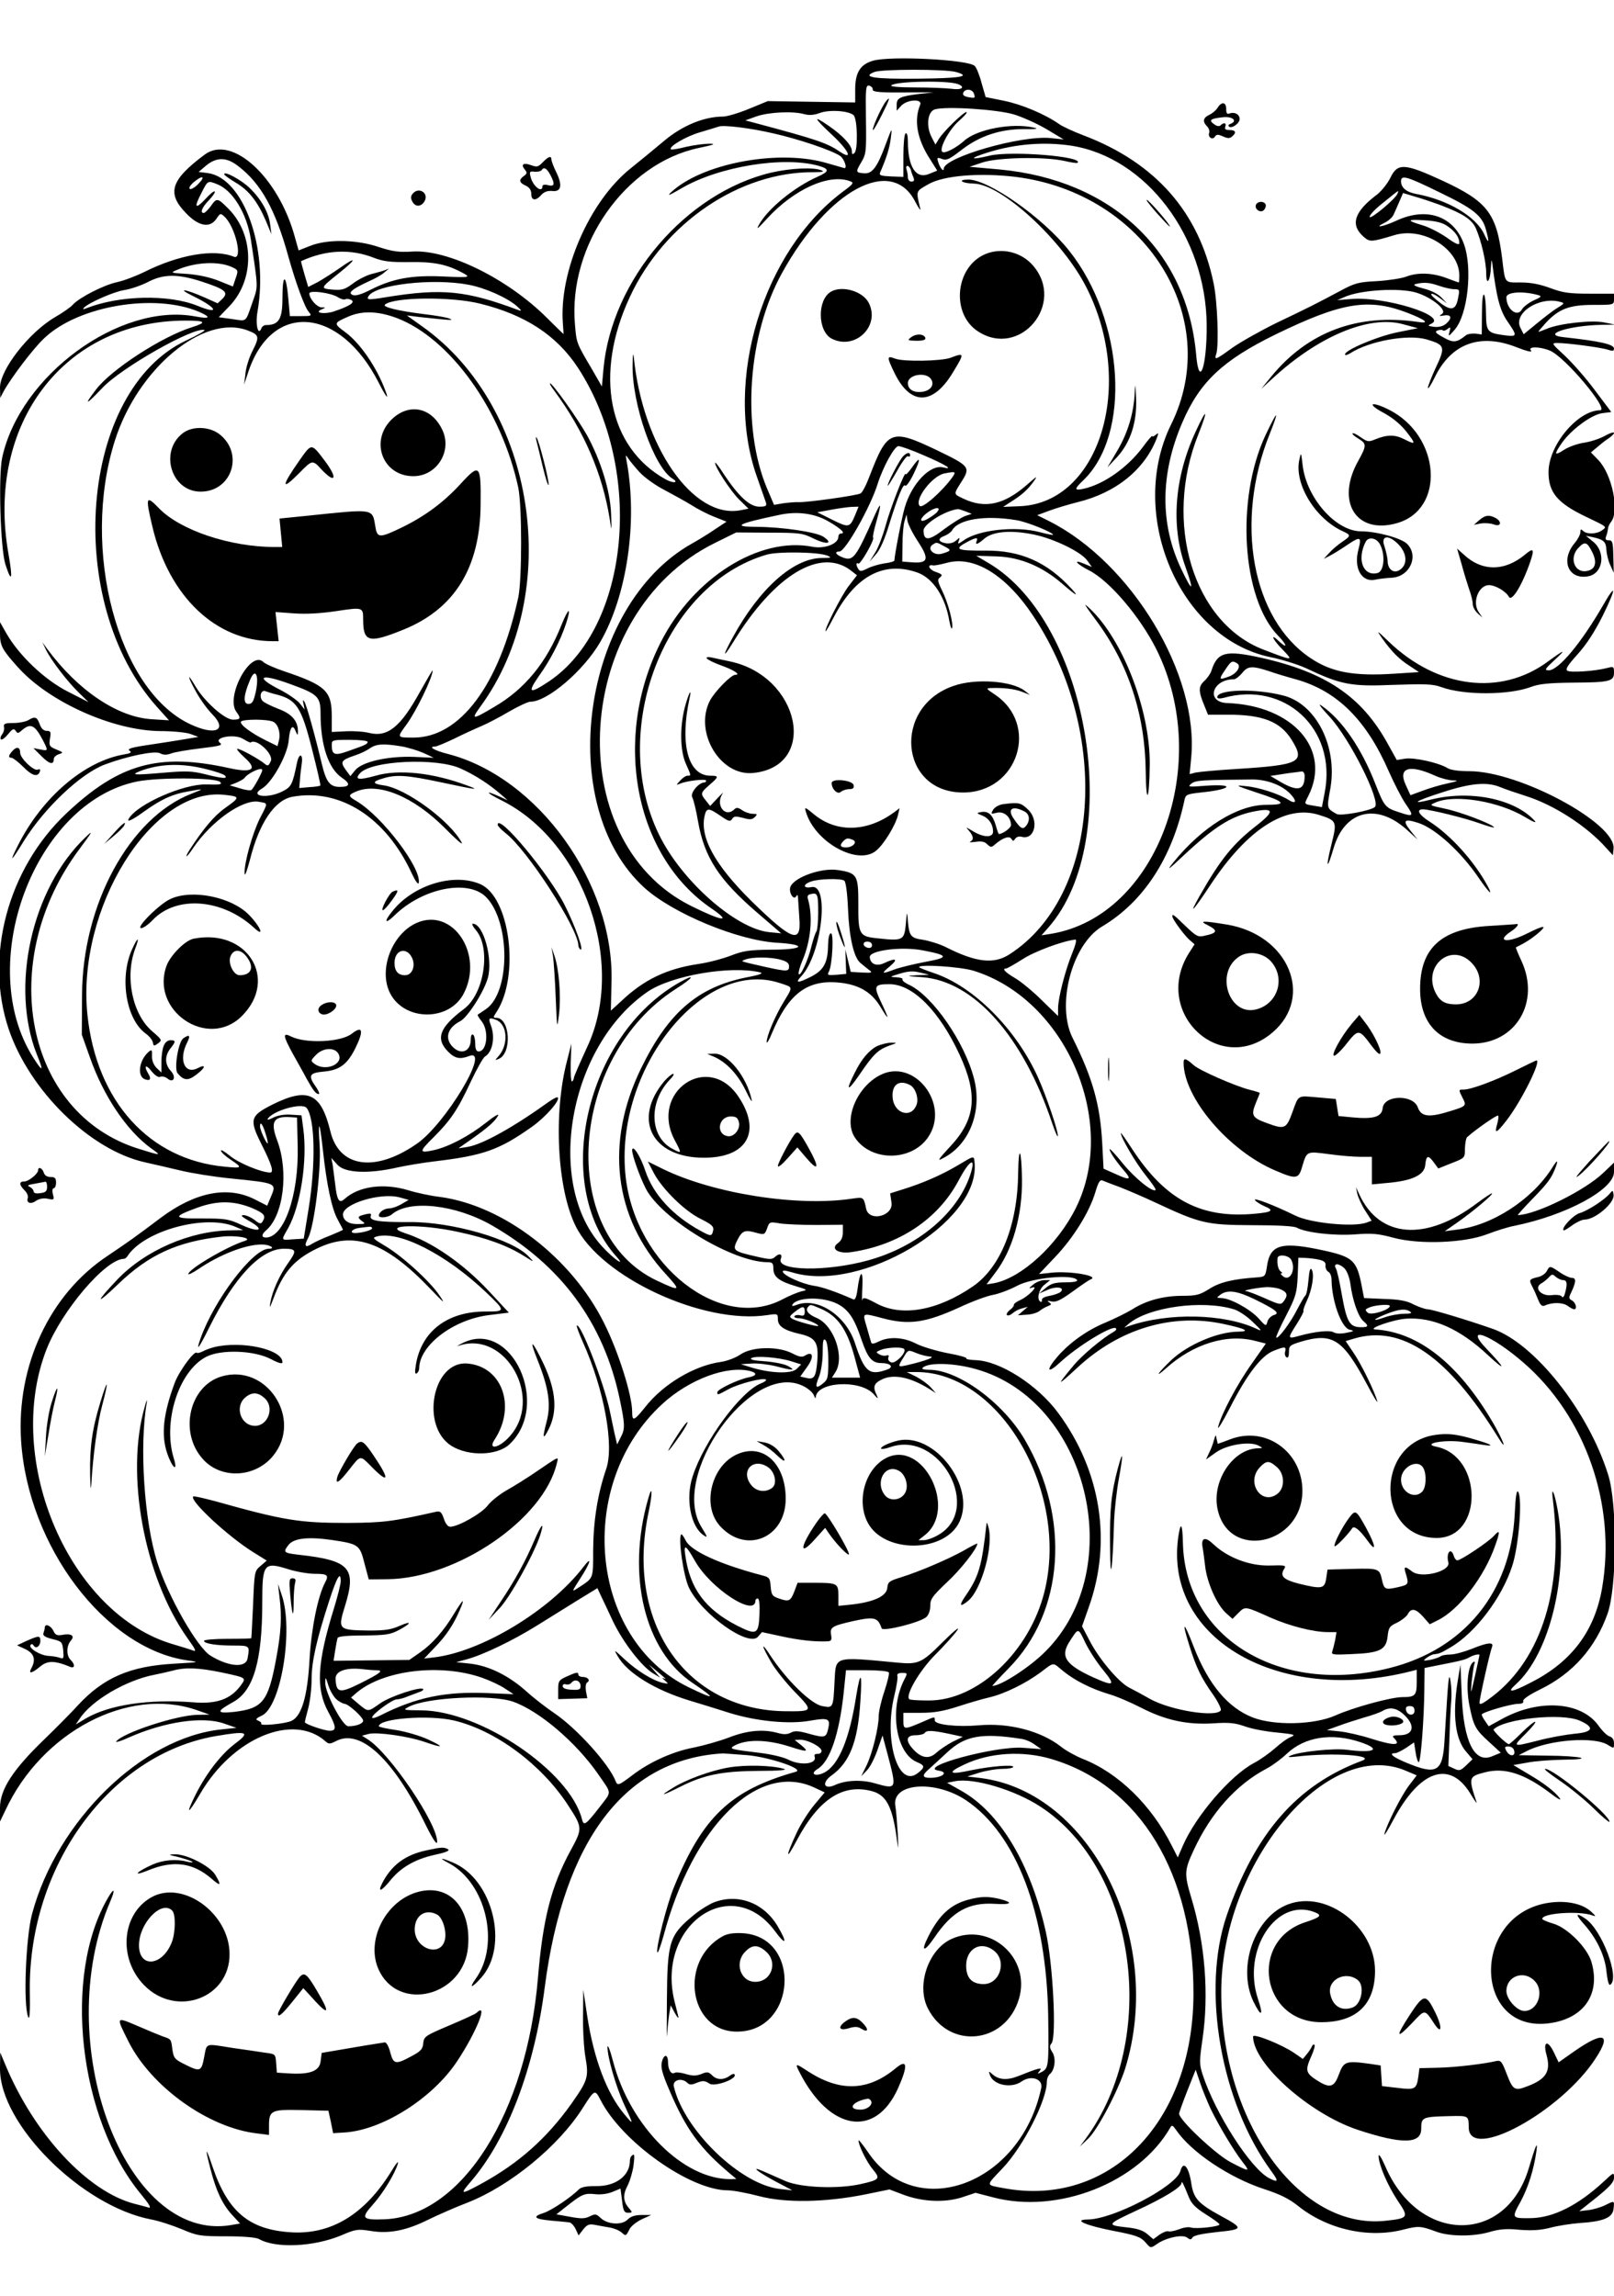 <?xml version="1.0" standalone="no"?>
<!DOCTYPE svg PUBLIC "-//W3C//DTD SVG 20010904//EN"
 "http://www.w3.org/TR/2001/REC-SVG-20010904/DTD/svg10.dtd">
<svg version="1.0" xmlns="http://www.w3.org/2000/svg"
 width="720pt" height="1024pt" viewBox="0 0 720 1024"
 preserveAspectRatio="xMidYMid meet">
<g transform="translate(0,1024) scale(0.1,-0.1)"
fill="#000000" stroke="none">
<path d="M3894 9969 c-55 -16 -78 -51 -79 -123 l0 -63 -195 3 -195 3 -85 -35
c-46 -19 -98 -34 -114 -34 -85 0 -182 -40 -263 -108 -44 -37 -112 -93 -151
-124 -183 -147 -319 -461 -301 -691 2 -26 3 -47 3 -47 -1 0 -35 33 -75 73
-175 174 -439 304 -598 295 -63 -4 -89 0 -151 20 -100 34 -230 36 -307 5 l-51
-20 -17 61 c-73 266 -280 456 -401 367 -152 -113 -172 -172 -84 -262 56 -59
107 -68 136 -24 16 24 18 25 35 9 49 -45 84 -196 42 -179 -89 36 -246 9 -401
-69 -37 -18 -92 -39 -122 -45 -58 -13 -164 -67 -194 -99 -9 -11 -46 -37 -81
-57 -116 -68 -245 -234 -245 -314 l1 -46 15 29 c35 63 134 194 183 239 153
144 492 200 689 116 57 -25 49 -33 -19 -20 -336 61 -779 -264 -859 -629 -18
-81 -8 -408 14 -477 28 -87 34 -68 14 45 -103 580 248 1042 790 1042 90 0 97
-8 27 -30 -134 -42 -361 -190 -427 -278 -56 -73 -46 -71 28 7 85 91 409 274
456 259 6 -2 -30 -23 -80 -46 -477 -222 -552 -1166 -131 -1636 l53 -59 -79 5
c-152 10 -328 129 -464 313 l-22 30 17 -35 c22 -45 95 -141 148 -192 l41 -40
-92 47 c-103 52 -217 160 -274 259 l-29 51 0 -50 c0 -55 9 -72 78 -149 138
-156 425 -285 637 -287 55 0 116 -6 135 -13 l35 -13 -65 -11 c-36 -6 -99 -16
-140 -22 -97 -14 -117 -20 -100 -30 9 -6 0 -11 -26 -15 -177 -30 -366 -191
-474 -406 -41 -81 -31 -74 26 19 92 148 253 301 362 342 99 37 223 63 246 50
15 -8 30 -8 49 -1 14 6 74 16 131 23 85 10 101 14 88 24 -33 24 62 42 101 19
18 -11 33 -18 35 -17 25 21 104 -52 90 -83 -10 -22 -13 -23 -27 -12 -25 21
-108 67 -122 67 -6 0 8 -17 32 -39 60 -53 35 -70 -69 -47 -314 69 -491 20
-727 -203 -261 -247 -365 -639 -256 -962 93 -274 362 -538 606 -593 39 -9 111
-25 160 -37 50 -12 149 -28 220 -35 215 -22 210 -20 181 -88 l-14 -34 -57 29
c-120 60 -264 32 -418 -83 -118 -89 -147 -109 -236 -169 -259 -171 -408 -490
-387 -824 30 -472 375 -928 741 -981 59 -8 57 -8 -60 -15 -195 -11 -313 -62
-427 -185 -29 -32 -97 -101 -151 -153 -139 -134 -197 -223 -197 -304 l0 -62
24 50 c163 350 547 552 851 448 l60 -21 -56 -1 c-92 -2 -328 -79 -360 -118 -7
-7 19 0 56 17 157 70 330 96 425 62 l55 -19 -67 -7 c-353 -36 -733 -406 -845
-823 -28 -105 -40 -408 -17 -460 6 -15 9 23 7 120 -5 555 357 1051 828 1133
141 24 157 19 91 -31 -64 -47 -131 -134 -179 -229 -47 -94 -36 -93 20 3 145
249 414 362 559 234 14 -13 20 -13 47 1 109 57 256 -80 400 -374 33 -66 51
-93 51 -74 0 82 -213 396 -310 456 l-25 16 30 8 c38 9 175 -10 250 -36 84 -29
90 -24 15 11 -37 17 -99 35 -142 42 -43 6 -78 14 -78 17 0 35 222 52 334 26
185 -43 390 -195 508 -375 67 -103 68 -105 14 -204 -87 -160 -124 -305 -146
-567 -50 -605 -339 -1063 -682 -1079 -103 -4 -110 4 -55 65 45 50 100 140 112
184 4 14 -9 -1 -28 -33 -119 -194 -270 -286 -451 -274 -184 12 -279 91 -347
290 -32 95 -36 92 -10 -8 25 -97 52 -155 95 -203 l37 -40 -41 -7 c-473 -80
-807 815 -538 1444 23 54 18 64 -9 18 -205 -347 -133 -990 149 -1328 33 -40
44 -59 32 -56 -11 3 -39 11 -64 17 -209 54 -447 310 -576 620 l-23 55 -1 -72
c-1 -249 365 -614 675 -673 33 -6 94 -26 135 -43 71 -30 82 -32 200 -32 76 0
133 -5 145 -12 75 -43 244 -35 367 16 65 28 74 29 131 20 82 -14 161 2 257 50
41 20 120 55 175 76 191 75 408 253 515 423 53 83 54 83 79 35 95 -187 400
-403 568 -403 23 0 87 -12 140 -26 118 -31 294 -28 474 8 l107 22 58 -22 c86
-33 184 -38 263 -14 l63 21 77 -20 c290 -77 650 65 791 310 8 14 11 12 26 -9
67 -99 237 -213 392 -264 71 -23 112 -43 152 -75 132 -106 317 -147 475 -105
63 16 74 15 144 -11 58 -21 163 -22 235 -1 44 13 77 16 135 10 56 -4 93 -2
136 9 33 9 92 18 130 21 109 7 149 24 153 64 4 37 5 37 -37 16 -18 -9 -51 -19
-74 -22 l-42 -5 78 62 c60 49 77 68 77 88 0 25 -1 24 -47 -19 -114 -105 -223
-160 -323 -162 -87 -1 -88 -1 -46 75 33 62 58 139 70 224 7 51 -4 25 -34 -76
-102 -344 -493 -338 -641 10 -17 38 -29 57 -29 44 0 -38 40 -131 85 -199 51
-75 49 -79 -57 -90 -383 -39 -728 441 -730 1016 -2 575 471 1144 825 991 l47
-20 -35 -46 c-35 -47 -97 -169 -109 -215 -4 -14 14 14 40 63 118 222 251 267
343 117 18 -30 31 -48 28 -39 -37 111 -36 115 39 134 86 22 174 -6 288 -92 32
-25 52 -36 45 -25 -22 30 -72 69 -143 110 l-65 39 63 11 c35 7 108 12 162 13
142 1 79 17 -76 18 l-125 2 35 18 c99 51 304 67 364 27 26 -16 26 -16 26 8 0
16 -7 27 -20 31 -11 3 -33 25 -50 49 -77 106 -263 119 -427 30 l-62 -34 -15
22 c-9 12 -16 26 -16 30 0 10 130 48 163 48 17 0 25 5 22 12 -3 8 26 28 77 53
145 71 246 186 300 339 41 120 43 488 2 618 -89 284 -328 586 -516 651 -114
40 -271 87 -289 87 -11 0 -39 10 -62 21 -31 17 -65 23 -132 25 l-90 4 -12 62
c-21 104 -39 121 -158 148 -197 44 -249 31 -263 -68 -7 -46 -8 -47 -47 -50
-103 -7 -163 -21 -210 -51 -43 -27 -58 -31 -120 -31 -85 0 -163 -21 -225 -61
-25 -15 -79 -42 -120 -59 -82 -34 -160 -90 -214 -153 -52 -61 -44 -77 12 -25
78 73 235 169 250 153 4 -4 0 -10 -9 -15 -51 -29 -141 -104 -180 -151 -79 -95
-76 -96 21 -6 185 170 418 240 645 192 100 -21 126 -34 69 -35 -91 0 -226 -58
-299 -127 -58 -55 -79 -86 -24 -37 122 110 274 157 402 122 l44 -11 -63 -90
c-65 -91 -137 -227 -150 -282 -3 -16 20 22 53 86 76 149 139 231 193 253 52
21 59 20 53 -3 -3 -10 0 -22 6 -25 7 -5 11 4 11 23 0 28 4 31 52 46 142 42
187 13 294 -186 30 -57 52 -93 48 -79 -13 46 -71 165 -106 216 l-35 52 37 11
c213 64 419 -78 644 -442 44 -71 21 -10 -25 69 -154 262 -332 402 -524 414
-38 3 81 44 137 48 120 8 240 -45 365 -162 83 -77 80 -62 -4 26 -108 112 17
67 162 -59 278 -240 416 -635 352 -1006 -33 -192 -136 -329 -314 -420 -90 -47
-115 -50 -72 -11 153 137 238 491 188 777 -15 85 -31 116 -21 42 47 -386 -50
-702 -269 -871 -43 -33 -59 -41 -59 -29 0 18 46 224 56 249 9 23 -20 20 -91
-9 -33 -13 -76 -25 -95 -25 -20 0 -40 -4 -45 -9 -6 -4 -26 -11 -45 -15 -32 -5
-34 -5 -16 9 11 8 26 16 33 16 24 3 28 4 74 31 111 65 229 221 275 363 29 88
46 296 27 330 -7 12 -12 -16 -16 -101 -18 -346 -224 -600 -557 -684 -489 -124
-913 132 -923 557 -2 92 -11 100 -22 18 -56 -449 453 -738 1038 -590 l27 7 0
-55 c0 -60 -7 -67 -64 -67 -50 0 -219 -46 -299 -82 -95 -42 -272 -46 -368 -9
-111 43 -199 148 -264 316 -45 117 -55 118 -19 4 31 -99 53 -144 107 -220 22
-32 36 -62 33 -68 -21 -33 -225 0 -316 51 -30 17 -72 40 -94 51 -47 25 -135
129 -177 212 l-32 61 30 85 c104 291 55 607 -136 866 -92 125 -260 233 -369
236 -27 1 -46 5 -41 8 5 3 -32 14 -83 23 -51 10 -115 29 -142 43 -56 29 -121
32 -166 9 -23 -11 -32 -12 -34 -3 -2 7 -11 37 -19 66 -20 68 -25 66 74 40 115
-30 188 -19 336 48 59 28 128 53 152 57 24 4 73 22 109 41 67 36 250 53 267
25 4 -6 -16 -10 -52 -10 -47 0 -64 -5 -88 -25 l-30 -25 37 16 c39 18 80 12 60
-8 -6 -6 -28 -14 -49 -18 -23 -4 -37 -11 -35 -19 1 -7 -2 -10 -7 -7 -18 11 -6
57 19 76 l25 20 -26 0 c-15 0 -37 -9 -50 -20 -21 -17 -21 -19 -4 -13 32 10
-20 -42 -56 -57 -15 -7 -27 -16 -26 -20 1 -5 -7 -15 -18 -23 -11 -9 -17 -19
-13 -23 5 -4 16 0 25 8 10 9 29 19 43 22 l25 7 -22 -19 -22 -19 41 3 c22 1 47
9 56 17 10 8 26 17 37 21 16 6 17 9 5 17 -11 7 -8 8 10 4 20 -5 41 5 95 44 38
28 74 52 80 54 43 16 -93 39 -175 30 l-55 -6 72 76 c82 86 153 201 179 288 14
47 21 58 33 53 9 -4 43 -17 76 -29 33 -13 104 -43 157 -68 203 -95 230 -101
433 -102 115 0 187 -4 200 -11 39 -22 166 -37 260 -30 77 6 104 3 171 -15 115
-31 316 -24 419 16 39 15 93 32 120 37 232 47 445 162 445 240 l0 42 -47 -45
c-82 -79 -300 -187 -382 -189 -2 0 27 33 66 73 69 71 84 91 103 141 13 35 6
33 -17 -5 -90 -141 -267 -256 -425 -274 l-53 -7 56 39 c66 46 161 125 155 130
-2 2 -32 -18 -67 -44 -228 -172 -435 -156 -525 39 l-15 33 6 -30 c4 -16 19
-50 35 -75 l29 -45 -22 -8 c-56 -22 -252 -3 -319 31 -94 46 -192 84 -179 68 7
-8 25 -19 41 -26 46 -19 36 -27 -43 -34 -240 -22 -398 62 -546 288 -28 43 -51
76 -51 72 0 -20 66 -132 109 -186 28 -35 49 -65 46 -68 -12 -12 -91 51 -145
117 -33 41 -60 70 -60 65 0 -12 25 -49 62 -93 39 -44 30 -48 -35 -18 l-54 24
-6 114 c-9 171 -43 291 -132 469 -74 147 -3 417 131 497 185 110 313 306 368
564 5 25 11 27 73 34 140 14 156 40 20 30 -75 -6 -80 -5 -63 9 19 16 47 17
273 19 65 0 131 -25 168 -63 32 -33 28 -50 -7 -28 -40 26 -132 56 -188 61 -53
6 -51 4 42 -27 133 -43 143 -56 46 -56 -126 0 -286 -99 -413 -256 -33 -41 -25
-36 45 30 136 127 210 174 307 195 97 20 102 4 19 -61 -105 -81 -162 -152
-253 -312 -54 -95 -33 -74 47 47 164 248 336 359 484 312 80 -25 81 -29 56
-130 -27 -108 -21 -121 9 -19 49 169 192 205 328 82 l47 -43 -32 40 c-37 46
-28 55 36 34 76 -25 191 -130 270 -247 43 -62 63 -82 41 -39 -60 113 -167 232
-263 293 -47 30 -60 54 -28 54 33 -1 188 -39 254 -63 37 -13 65 -21 63 -17
-10 15 -151 69 -220 83 -70 15 -70 15 -40 28 87 37 281 5 399 -66 36 -22 53
-28 42 -16 -88 97 -286 138 -460 95 -99 -25 -74 -7 46 31 128 42 202 49 263
23 22 -9 72 -26 110 -38 125 -39 273 -134 360 -232 l30 -33 3 29 c13 113 -420
346 -643 346 -47 0 -84 5 -98 14 -39 24 -148 48 -188 42 l-38 -6 -40 72 c-116
211 -276 319 -565 384 -159 35 -195 26 -222 -58 -4 -13 -18 -33 -32 -46 -27
-25 -26 -46 2 -113 l15 -37 83 0 c160 1 239 -30 290 -112 62 -100 39 -112
-245 -130 -86 -5 -169 -13 -183 -16 l-27 -7 7 74 c35 369 -265 868 -633 1054
l-54 27 54 20 c30 11 86 28 126 38 172 42 300 146 354 287 8 23 8 24 -6 13 -8
-7 -15 -9 -15 -5 0 4 -20 -19 -44 -52 -67 -89 -172 -163 -261 -183 -43 -10
-44 -2 -4 36 216 205 185 714 -61 1025 -117 148 -362 320 -452 318 -50 -1 -26
-17 27 -18 126 -4 398 -256 503 -466 218 -433 57 -958 -298 -973 l-75 -3 37
24 c48 30 75 55 101 92 17 24 12 21 -29 -15 -103 -91 -189 -111 -287 -64 -45
21 -44 18 -6 78 39 62 33 68 -110 137 -205 98 -222 92 -301 -113 -15 -40 -33
-75 -41 -79 -19 -10 -237 -40 -274 -39 -16 1 -48 -2 -71 -5 l-41 -7 -32 75
c-114 274 -85 684 68 960 206 372 489 523 594 317 16 -30 26 -44 22 -30 -19
82 -21 75 38 109 67 38 227 51 387 32 580 -72 930 -629 694 -1105 -197 -401
38 -952 442 -1037 55 -11 126 -34 159 -49 156 -74 201 -83 389 -75 145 5 178
4 216 -10 102 -37 302 -36 400 1 34 13 79 18 185 19 167 1 185 6 185 45 0 27
-1 28 -32 20 -54 -14 -162 -21 -176 -12 -10 7 2 25 46 74 39 43 76 100 112
172 61 124 61 151 0 44 -98 -169 -198 -288 -241 -288 -21 0 -17 6 26 46 56 51
45 48 -30 -7 -210 -155 -492 -120 -710 89 -53 51 -56 53 -31 17 45 -63 78 -96
124 -125 l42 -28 -109 -7 c-181 -12 -280 6 -374 69 -262 174 -341 608 -183
1000 45 113 36 110 -19 -6 -133 -285 -105 -727 56 -893 41 -42 45 -63 4 -25
-42 40 -28 7 18 -39 48 -50 47 -50 -86 1 -314 120 -449 567 -291 961 46 116
38 121 -13 10 -94 -204 -110 -418 -46 -598 41 -115 34 -121 -17 -14 -96 201
-95 425 5 656 77 179 180 276 415 391 294 143 413 163 585 98 86 -33 107 -51
50 -42 -268 39 -491 -44 -655 -245 l-44 -54 50 46 c206 190 431 284 582 243
l67 -18 -90 -18 c-89 -18 -235 -79 -235 -99 0 -5 10 -3 23 5 85 55 257 86 341
62 82 -24 85 -33 42 -124 -20 -43 -36 -84 -36 -92 0 -8 14 13 30 46 73 151
201 199 363 136 48 -19 74 -25 67 -16 -17 19 38 19 84 0 68 -28 267 -266 224
-266 -100 -1 -229 -155 -230 -274 -1 -92 39 -140 167 -201 98 -47 94 -44 71
-61 -24 -17 -68 -18 -84 -2 -9 9 -12 8 -12 -6 0 -10 -11 -31 -25 -48 -66 -78
-28 -167 63 -148 63 14 76 105 21 152 l-34 28 30 -6 c49 -11 59 -20 61 -56 1
-18 8 -49 17 -68 l16 -35 -2 73 c-1 63 -4 72 -20 72 -14 0 -17 4 -12 18 4 9 7
24 8 32 0 8 6 22 13 31 40 46 6 213 -56 277 l-33 34 29 24 c16 14 39 32 52 40
38 28 24 34 -20 9 -24 -13 -65 -26 -93 -30 -27 -4 -67 -18 -87 -31 -45 -29
-47 -23 -10 31 41 58 132 126 180 132 l40 5 -73 97 c-39 53 -100 122 -134 154
-60 55 -61 57 -34 57 46 0 196 -20 226 -30 21 -7 27 -6 27 5 0 19 -60 33 -225
51 -103 11 25 52 169 55 l61 1 -50 10 c-57 11 -198 -5 -253 -28 -19 -8 -36
-14 -39 -14 -2 0 13 18 33 40 58 62 104 80 212 80 91 0 92 0 92 25 l0 25 -109
0 c-91 0 -119 4 -175 25 -46 17 -87 25 -131 25 -76 0 -70 -7 -84 108 -25 200
-65 253 -266 346 -169 78 -200 80 -232 14 -12 -25 -39 -59 -59 -75 -104 -78
-122 -136 -60 -190 27 -23 33 -23 136 8 129 39 290 -61 290 -180 0 -17 -1 -31
-2 -31 -2 0 -27 9 -56 20 -61 23 -127 26 -179 6 -21 -8 -80 -17 -130 -20 -84
-4 -100 -9 -165 -44 -105 -56 -138 -73 -283 -142 -71 -35 -160 -85 -197 -111
-77 -56 -82 -57 -72 -27 12 39 5 234 -12 314 -65 317 -259 538 -580 660 -45
17 -95 40 -110 51 -63 44 -163 86 -243 103 l-84 17 -18 62 c-9 35 -23 70 -31
77 -28 28 -376 46 -454 23z m370 -50 c71 -20 23 -28 -172 -30 -194 -2 -250 7
-191 30 33 13 315 13 363 0z m9 -54 c36 -14 17 -28 -29 -21 -26 3 -99 6 -162
6 -73 0 -112 4 -106 9 18 19 252 23 297 6z m-380 -23 c-3 -13 30 -16 182 -14
l90 0 -65 -7 c-86 -11 -100 -18 -100 -49 l0 -26 20 22 c27 29 96 32 85 5 -29
-69 -14 -153 42 -240 l34 -54 -37 -15 c-58 -24 -94 31 -94 146 0 25 -4 39 -10
35 -6 -3 -10 -48 -10 -100 l0 -94 -55 2 c-45 2 -54 5 -49 17 30 69 43 112 48
155 6 49 6 48 -23 -29 -37 -101 -60 -132 -96 -129 -38 3 -39 5 -13 49 22 37
23 48 21 192 -2 140 -1 153 15 150 9 -3 16 -10 15 -16z m451 -18 c8 -22 6 -23
-26 -17 -17 3 -25 10 -21 19 7 19 39 18 47 -2z m181 -95 c38 -12 103 -41 145
-66 l75 -45 -57 6 c-131 14 -478 -86 -478 -137 0 -16 -17 4 -25 31 -6 20 -4
21 17 13 21 -8 34 -1 87 40 81 63 175 94 281 93 50 -1 65 2 45 6 -97 24 -258
-6 -315 -59 -36 -32 -87 -58 -97 -48 -14 15 31 99 74 137 25 22 41 40 34 40
-13 0 -101 -85 -123 -120 l-15 -25 -17 33 c-26 50 -18 114 14 124 50 15 280 0
355 -23z m-717 -3 c17 -17 20 -152 4 -168 -9 -9 -12 -7 -12 9 0 25 -42 70
-105 113 -70 48 -65 35 13 -38 79 -73 101 -121 36 -77 -56 38 -105 54 -374
126 l-45 12 50 18 c55 19 162 24 212 10 22 -6 43 -5 70 5 43 16 130 10 151
-10z m-358 -81 c111 -25 257 -74 297 -100 18 -12 34 -55 20 -55 -1 0 -36 10
-77 22 -207 62 -537 4 -683 -118 -38 -32 -28 -30 33 6 165 97 455 145 613 100
48 -14 47 -25 -5 -48 -104 -46 -222 -142 -262 -214 -14 -25 -6 -19 34 25 121
133 280 205 374 168 16 -6 12 -12 -30 -43 -360 -265 -538 -848 -388 -1273 19
-55 38 -108 41 -117 4 -15 -1 -18 -30 -18 -43 0 -93 47 -158 145 -21 33 -39
56 -39 51 0 -21 68 -124 106 -163 l43 -42 -36 -7 c-211 -40 -437 285 -476 686
-2 19 -5 4 -5 -35 -4 -175 95 -459 178 -510 31 -19 3 -22 -31 -3 -256 143
-320 469 -159 814 153 330 489 558 820 556 39 0 49 2 35 8 -35 15 -138 10
-225 -10 -380 -90 -712 -478 -748 -876 l-7 -78 -46 80 c-68 115 -67 114 -74
195 -32 354 224 720 552 789 68 14 79 19 48 19 -22 0 -69 -6 -104 -14 -35 -9
-66 -14 -68 -11 -12 11 67 58 130 76 40 12 77 23 82 25 20 9 142 -6 245 -30z
m1330 -55 c334 -53 600 -406 603 -800 1 -188 -34 -285 -47 -132 -41 463 -376
779 -876 826 l-135 12 60 20 c71 22 274 26 364 6 30 -7 56 -11 58 -8 28 28
-295 54 -391 32 -92 -22 -96 -13 -6 15 125 38 250 47 370 29z m-3716 -92 c100
-77 164 -191 222 -401 34 -121 73 -228 92 -249 14 -17 12 -18 -35 -18 l-50 0
-7 80 c-10 111 -26 112 -26 1 0 -95 -16 -121 -74 -121 -8 0 -16 -6 -19 -12
-15 -42 -29 14 -18 74 49 283 -63 594 -222 616 l-41 5 34 29 c47 38 91 38 144
-4z m2999 -15 c2 -10 8 -26 12 -35 5 -13 2 -18 -9 -18 -9 0 -16 8 -16 19 0 11
-3 26 -6 35 -3 9 -2 16 4 16 5 0 12 -8 15 -17z m-3178 -63 c-15 -16 -33 -26
-38 -23 -6 4 1 16 17 30 39 33 55 28 21 -7z m5539 -39 c151 -73 188 -103 205
-166 16 -58 13 -66 -8 -20 -36 79 -162 154 -304 180 -43 8 -67 28 -67 56 0 30
23 24 174 -50z m-5457 38 c70 -26 134 -130 152 -247 34 -227 33 -206 6 -284
-31 -88 -22 -81 -91 -71 l-58 8 48 50 c112 117 111 316 -4 433 -50 50 -53 51
-80 12 -12 -16 -26 -30 -31 -30 -18 0 -8 25 23 57 17 18 29 35 26 39 -4 3 -22
-12 -41 -33 -46 -49 -53 -40 -19 25 29 57 28 57 69 41z m5267 -43 c-9 -24
-124 -119 -124 -103 0 9 28 38 63 65 72 58 68 56 61 38z m195 -52 c99 -38 137
-63 155 -103 24 -55 46 -150 46 -201 0 -60 19 -33 21 30 2 32 3 36 6 15 19
-153 34 -210 68 -259 45 -66 45 -69 -17 -61 -72 10 -78 16 -79 94 -1 111 -18
118 -18 8 l-1 -99 -29 4 c-16 1 -35 -2 -42 -8 -41 -33 -56 -34 -100 -9 -35 19
-40 25 -26 31 10 3 21 4 24 0 3 -3 13 0 21 7 13 10 14 8 8 -13 -6 -23 -4 -22
23 9 59 67 81 276 41 384 -46 124 -166 165 -300 103 -58 -27 -107 -36 -54 -10
17 8 36 25 41 37 6 12 17 39 26 59 l16 37 53 -16 c29 -8 82 -26 117 -39z m30
-94 c33 -23 51 -49 51 -74 0 -11 -17 -4 -57 25 -32 22 -81 47 -110 55 -71 21
-67 27 16 21 50 -3 78 -11 100 -27z m-4791 -140 c42 -16 73 -20 155 -19 106 2
165 -9 229 -42 53 -27 51 -28 -79 -22 -138 6 -222 -10 -319 -59 -41 -21 -68
-29 -80 -24 -24 9 -5 26 71 61 28 12 59 30 70 40 l20 17 -20 -8 c-11 -4 -38
-11 -60 -17 -22 -6 -59 -25 -81 -42 -35 -26 -48 -30 -88 -27 -59 5 -58 6 24
72 81 64 85 81 5 24 -30 -21 -74 -49 -97 -62 l-43 -22 -17 57 c-9 31 -16 58
-15 58 111 51 221 56 325 15z m-634 -41 c30 -14 30 -15 15 -57 l-10 -30 -62
25 c-40 16 -90 27 -140 31 -79 5 -79 5 -45 19 80 34 182 39 242 12z m-137 -64
c107 -35 124 -48 96 -77 l-22 -21 -58 26 c-86 38 -129 44 -53 7 109 -53 124
-86 21 -44 -129 52 -348 47 -496 -11 -14 -6 -17 -5 -10 3 22 22 133 71 179 78
27 4 74 20 104 35 69 37 133 38 239 4z m1193 -15 c74 -14 171 -57 215 -95 21
-19 24 -24 10 -19 -235 88 -341 99 -589 59 -84 -14 -92 -13 -82 4 32 52 286
81 446 51z m4330 -5 c23 -8 54 -15 67 -15 24 0 25 -2 18 -37 -11 -62 -34 -64
-100 -8 -37 30 -19 34 21 3 l29 -21 -25 26 c-15 16 -47 32 -80 40 -38 10 -49
16 -35 20 37 9 62 7 105 -8z m-103 -30 c70 -21 141 -79 116 -95 -15 -10 -14
-11 10 -7 32 5 36 -12 8 -37 -13 -11 -31 -16 -53 -14 -29 4 -31 5 -13 14 76
35 -212 124 -360 110 l-60 -5 35 15 c71 31 243 41 317 19z m-4809 -21 c12 -8
27 -12 32 -9 6 3 17 2 27 -3 19 -11 -8 -28 -80 -52 -42 -13 -88 -5 -52 10 19
8 19 9 -1 9 -21 1 -54 39 -54 62 0 16 97 3 128 -17z m5356 9 c15 -4 10 -9 -22
-23 -22 -10 -45 -28 -52 -39 -20 -39 -70 -1 -70 53 0 24 76 29 144 9z m-4720
-38 c201 -50 340 -142 434 -285 297 -455 232 -1158 -130 -1400 -86 -57 -97
-52 -45 23 52 72 97 160 122 235 25 77 12 74 -20 -5 -67 -169 -164 -287 -300
-366 -99 -59 -105 -58 -62 1 373 510 247 1336 -258 1695 l-70 50 55 -7 c151
-16 155 -16 135 -7 -11 5 -63 14 -115 20 -112 14 -184 31 -173 42 37 34 298
37 427 4z m4814 9 c23 -6 22 -7 -8 -26 -18 -10 -59 -42 -92 -69 l-61 -50 -15
30 c-31 65 83 139 176 115z m-5187 -73 c238 -91 467 -411 541 -756 17 -81 17
-411 0 -490 -85 -391 -260 -625 -467 -625 -76 0 -75 -1 -31 59 44 61 117 211
116 241 0 3 -25 -40 -56 -95 -87 -158 -145 -205 -228 -184 -24 6 -71 9 -105 7
l-61 -3 0 70 c0 113 -26 138 -213 201 -42 14 -84 33 -92 41 -57 56 -171 -156
-120 -223 21 -28 18 -34 -16 -34 -36 0 -126 80 -166 147 -38 65 -39 51 -1 -18
18 -34 52 -82 76 -106 69 -71 12 -96 -100 -43 -322 151 -489 778 -336 1263
102 323 396 568 593 493 52 -20 54 -27 20 -94 -14 -28 -28 -72 -30 -99 l-6
-48 19 57 c106 316 409 290 582 -50 33 -65 47 -81 29 -34 -39 105 -114 214
-181 262 -50 37 -50 39 14 67 63 28 134 26 219 -6z m2350 -612 c98 -42 136
-66 87 -54 -58 15 -141 -72 -172 -179 -13 -44 -46 -214 -46 -236 0 -4 -20 -10
-45 -13 -25 -4 -59 -14 -76 -23 -26 -13 -33 -14 -40 -2 -11 17 -11 31 0 24 9
-6 74 108 66 116 -3 2 4 35 15 73 24 84 21 92 -10 22 -81 -183 -94 -201 -139
-184 -33 12 -41 27 -16 27 26 0 138 198 170 301 24 76 75 169 93 169 10 0 61
-18 113 -41z m-1268 -75 c21 -23 69 -58 110 -79 39 -21 94 -51 120 -67 26 -17
72 -41 103 -53 l55 -22 -53 -35 c-29 -20 -75 -48 -102 -63 -493 -277 -615
-1170 -210 -1536 127 -114 414 -233 588 -244 140 -8 124 -31 -21 -31 -102 -1
-127 -5 -184 -27 -37 -14 -101 -31 -144 -37 -141 -21 -243 -70 -343 -165 l-47
-43 3 129 c12 440 -328 912 -730 1016 -60 15 -90 33 -57 33 7 0 45 16 85 35
40 20 95 45 121 56 26 11 82 40 124 65 42 24 84 44 95 44 76 0 237 138 311
265 120 207 169 539 118 810 -5 27 -4 28 7 11 7 -11 30 -39 51 -62z m1396 -22
c-45 -63 -133 -141 -146 -129 -26 27 54 133 109 145 51 10 54 9 37 -16z m-434
-169 c-24 -57 -28 -58 -101 -22 l-68 34 60 11 c32 6 74 12 92 13 l32 1 -15
-37z m366 14 c-5 -7 -23 -20 -40 -30 -43 -25 -42 0 1 30 31 22 58 22 39 0z
m126 2 l28 -11 -30 -10 c-16 -6 -59 -33 -94 -59 -67 -52 -91 -53 -91 -5 0 28
95 88 152 95 4 1 19 -4 35 -10z m-609 -46 c58 -34 76 -53 52 -53 -5 0 -10 -6
-10 -14 0 -32 -61 -55 -115 -45 -238 47 -533 -139 -678 -427 -217 -429 -116
-954 228 -1187 92 -63 47 -57 -92 12 -590 294 -524 1307 104 1618 l97 48 146
-1 c139 0 151 -2 201 -27 58 -28 88 -22 42 9 -33 21 -181 43 -297 44 -113 0
-87 14 99 53 81 18 161 7 223 -30z m398 -90 c51 -78 45 -97 -31 -91 l-40 3 1
75 c0 41 4 89 9 105 l9 30 4 -27 c2 -15 23 -57 48 -95z m437 97 c48 -7 172
-58 164 -66 -1 -1 -27 4 -57 12 -109 29 -276 11 -342 -37 -25 -17 -27 -17 -21
-2 6 17 5 17 -13 1 -12 -10 -29 -14 -46 -11 -34 7 -36 21 -4 33 13 5 28 16 33
24 28 50 147 69 286 46z m82 -65 c89 -19 208 -77 235 -115 l21 -29 -36 15
c-51 21 -34 -1 23 -30 92 -47 227 -206 300 -351 255 -511 5 -1191 -468 -1270
l-44 -7 31 35 c342 390 182 1362 -268 1626 l-54 32 95 -3 c103 -4 202 -46 290
-123 60 -52 77 -61 40 -21 -109 119 -227 171 -382 170 -135 -1 -146 6 -77 42
36 18 43 18 35 -2 -6 -16 6 -12 36 14 38 32 120 39 223 17z m-404 -51 c35 -18
34 -21 -10 -34 -36 -10 -68 23 -40 41 18 11 15 12 50 -7z m2892 -27 c22 -44
15 -75 -20 -83 -57 -15 -86 56 -42 102 29 31 39 27 62 -19z m-3413 -15 c22 -9
19 -11 -26 -11 -125 -2 -276 -136 -394 -352 -48 -87 -47 -101 1 -23 185 302
393 426 529 316 l23 -18 -37 -48 c-33 -43 -110 -195 -103 -202 1 -2 18 27 37
64 96 183 223 251 373 198 69 -25 124 -108 142 -216 5 -25 10 -39 12 -32 7 20
-17 112 -44 167 -21 43 -22 51 -9 60 12 10 9 14 -20 24 -31 11 -40 35 -11 29
7 -1 33 4 59 11 123 35 267 -54 389 -239 347 -526 295 -1248 -108 -1507 -70
-45 -149 -36 -285 33 -26 13 -71 27 -100 32 -57 8 -63 16 -69 97 -2 31 -4 26
-8 -25 -7 -75 -12 -78 -129 -65 -79 8 -84 17 -83 155 0 126 -5 136 -90 149
-73 12 -197 -32 -213 -75 -9 -23 14 -61 25 -43 6 10 8 9 9 -6 1 -11 3 -53 6
-92 9 -115 -33 -99 -214 78 -165 163 -232 287 -208 383 8 33 18 33 70 -3 36
-25 44 -27 52 -14 8 13 16 13 48 5 31 -9 41 -8 53 3 13 13 11 15 -9 15 -13 0
-34 7 -47 16 -17 12 -26 13 -34 5 -42 -42 -88 19 -53 70 6 8 -4 -1 -22 -20
l-34 -36 -19 24 c-25 31 -25 34 16 70 43 37 43 41 3 41 -99 1 -136 142 -92
345 12 53 -5 21 -21 -40 -23 -89 -21 -193 4 -250 25 -56 25 -55 8 -55 -8 0
-22 -10 -33 -22 -19 -21 -19 -21 1 -13 31 13 115 22 115 13 0 -4 -3 -8 -7 -8
-26 0 -65 -47 -55 -66 6 -11 18 -60 26 -108 28 -160 93 -260 264 -407 l107
-92 -52 5 c-149 14 -393 229 -493 435 -227 465 23 1116 480 1249 51 15 230 12
270 -4z m1829 -481 c20 -13 -2 -47 -40 -60 -42 -15 -43 -12 -13 32 26 39 31
42 53 28z m146 -36 c22 -8 75 -24 119 -36 182 -52 312 -181 412 -411 24 -54
57 -118 74 -143 39 -56 36 -60 -26 -39 -65 21 -68 25 -108 126 -62 160 -149
287 -240 350 -19 14 -6 -5 36 -50 90 -98 230 -378 201 -402 -21 -17 -153 -41
-170 -31 -45 26 -45 23 -28 116 32 187 -65 377 -212 413 -125 32 -293 27 -293
-8 0 -6 11 -7 28 -3 273 77 505 -138 452 -419 l-13 -68 -36 6 c-46 8 -44 5
-24 45 103 206 -69 402 -362 413 -97 3 -69 106 29 106 8 0 25 13 38 29 25 31
44 32 123 6z m-4524 -91 c-10 -44 -16 -54 -33 -54 -24 0 -22 38 7 106 24 59
42 23 26 -52z m153 35 c124 -45 136 -56 136 -132 0 -141 35 -245 95 -286 40
-27 37 -41 -9 -41 -45 0 -61 22 -81 105 -29 122 -67 259 -77 275 -7 11 -8 8
-4 -10 l5 -25 -22 28 c-13 15 -52 42 -87 60 -116 59 -90 75 44 26z m-56 -48
c85 -23 107 -58 153 -239 23 -90 40 -164 38 -166 -2 -2 -24 -6 -49 -7 l-45 -4
3 35 c1 19 5 52 8 73 7 46 -12 50 -21 5 -20 -97 -25 -108 -65 -128 -67 -34
-151 -22 -91 13 45 26 114 151 119 215 5 59 18 75 31 40 8 -18 10 -19 10 -5 2
49 -25 82 -87 105 -33 13 -66 29 -72 37 -15 19 -5 49 14 42 8 -3 32 -11 54
-16z m-18 -121 c21 -11 33 -51 24 -84 l-6 -24 -51 25 c-67 33 -119 72 -112 84
8 12 121 12 145 -1z m420 -89 c0 -10 -9 -14 -89 -42 -59 -21 -71 -16 -71 29 0
21 4 22 80 22 44 0 80 -4 80 -9z m150 -20 c30 -5 75 -19 100 -30 l45 -21 -90
4 c-116 4 -230 -22 -261 -60 l-21 -26 -22 30 c-24 34 -19 42 44 63 22 7 51 21
65 31 28 20 61 22 140 9z m265 -99 c64 -29 126 -69 178 -114 l32 -28 -30 14
c-74 34 -72 23 2 -14 368 -183 558 -729 382 -1101 -32 -70 -59 -131 -59 -137
0 -6 -4 -13 -8 -16 -5 -3 -7 34 -6 82 l3 87 -19 -75 c-62 -233 -45 -572 38
-739 112 -228 570 -440 855 -397 46 7 47 6 47 -18 0 -31 27 -50 98 -66 70 -16
84 -38 78 -120 -6 -72 -14 -85 -50 -76 l-26 6 30 42 c32 44 28 74 -8 52 -13
-9 -26 -7 -57 9 -63 33 -179 31 -231 -4 -21 -15 -61 -30 -89 -34 -117 -16
-255 -98 -335 -199 -52 -65 -60 -68 -60 -23 0 74 -62 270 -126 397 -145 290
-447 522 -730 561 -44 5 -108 19 -143 30 -110 33 -221 18 -284 -39 -24 -22
-34 -6 -42 68 -4 30 -9 69 -11 85 l-6 30 27 -30 c32 -37 137 -42 265 -13 41 9
118 22 170 28 218 26 287 51 433 154 62 44 127 119 115 131 -3 3 -20 -6 -39
-19 -160 -115 -297 -191 -364 -202 l-40 -6 60 42 c72 51 103 78 117 104 6 11
-18 -3 -53 -31 -77 -61 -167 -108 -233 -123 -68 -15 -68 -8 -1 58 75 75 107
122 165 247 27 57 55 107 63 112 34 20 47 85 27 139 -13 33 -9 37 23 25 51
-20 57 -111 10 -163 -16 -18 -16 -18 0 -12 62 23 53 184 -9 184 -15 0 -15 2 1
26 105 161 60 515 -74 571 -118 50 -295 -4 -388 -118 -42 -50 -37 -65 7 -22
125 122 329 163 409 81 108 -111 108 -424 -1 -499 -18 -12 -35 -24 -37 -25 -2
-2 6 -15 18 -30 33 -42 24 -134 -14 -134 -10 0 -15 11 -15 34 0 19 -4 38 -10
41 -6 4 -10 -6 -10 -22 0 -53 -43 -70 -80 -33 -38 38 -24 86 33 115 32 16 105
129 123 192 24 84 -19 243 -67 243 -6 0 1 -14 15 -30 67 -81 36 -284 -55 -351
-109 -82 -127 -132 -70 -190 31 -31 53 -35 95 -19 97 36 -108 -305 -235 -392
-186 -129 -346 -106 -385 55 -42 172 -100 199 -259 120 -99 -50 -104 -66 -49
-176 46 -91 57 -127 39 -127 -38 0 -141 42 -180 75 -25 20 -42 30 -39 21 3 -8
23 -26 45 -40 52 -35 50 -38 -28 -30 -337 31 -573 292 -613 678 -49 473 286
1014 608 981 75 -8 75 -10 5 -60 -49 -35 -97 -93 -158 -187 -26 -42 -11 -33
17 10 81 119 219 217 291 206 44 -8 44 -1 6 -75 -33 -67 -69 -195 -68 -243 0
-19 9 3 24 59 41 164 110 266 189 281 213 39 418 -92 533 -342 17 -36 29 -52
31 -42 13 65 -163 297 -278 365 -38 22 -38 27 0 43 100 41 254 -23 394 -163
48 -49 82 -79 76 -66 -51 97 -250 243 -349 256 -51 7 -52 17 -2 31 58 18 106
15 261 -18 159 -34 173 -35 115 -14 -152 57 -306 74 -409 44 -76 -21 -96 -18
-70 11 51 57 342 70 449 21z m-1142 -1 c43 -10 84 -24 90 -30 16 -16 -11 -14
-90 6 -56 14 -84 15 -187 6 -130 -11 -145 -10 -100 8 85 32 181 36 287 10z
m257 -6 c0 -11 -40 -84 -49 -89 -4 -3 -28 0 -52 8 l-44 13 30 12 c16 7 32 16
35 20 17 24 80 52 80 36z m5232 -25 c24 -11 59 -20 78 -21 29 0 25 -3 -25 -14
-33 -7 -83 -22 -111 -33 l-52 -19 -22 48 c-34 75 18 91 132 39z m-582 -1 c0
-63 -29 -71 -102 -30 l-51 30 34 5 c30 5 49 8 107 15 6 0 12 -8 12 -20z
m-4838 -27 c11 -11 0 -13 -62 -11 -100 3 -306 -87 -345 -152 -12 -19 14 -8 66
30 77 55 126 78 194 90 77 14 79 14 20 -9 -277 -107 -488 -495 -489 -900 l-1
-175 36 -101 c60 -172 164 -327 273 -406 48 -34 47 -34 -56 -2 -506 158 -639
836 -262 1339 58 78 61 85 25 50 -240 -229 -337 -667 -216 -970 31 -75 26 -79
-15 -15 -267 416 4 1141 461 1234 94 19 352 18 371 -2z m2784 -440 c7 -4 14
-55 17 -127 5 -126 26 -216 55 -240 9 -8 26 -21 37 -30 19 -14 17 -15 -30 -13
l-50 3 -12 50 -12 50 2 -55 2 -54 -43 -4 c-40 -3 -43 -2 -34 15 15 29 22 170
9 170 -8 0 -12 -20 -13 -52 -1 -79 -19 -112 -75 -141 -62 -31 -74 -30 -44 2
91 99 127 414 45 397 -38 -7 -40 12 -2 25 32 12 132 15 148 4z m-116 -141 c0
-42 -4 -81 -8 -86 -5 -6 -14 -35 -22 -65 -14 -61 -51 -141 -57 -124 -2 6 5 32
16 58 38 88 48 196 26 273 -5 16 -2 22 12 25 30 7 33 0 33 -81z m1133 -183
c-32 -79 -63 -201 -63 -246 l0 -34 -71 69 c-38 38 -92 83 -119 99 -46 27 -62
44 -42 44 5 0 38 19 73 41 53 35 180 82 236 88 7 1 2 -22 -14 -61z m-893 36
c0 -9 -7 -14 -17 -12 -25 5 -28 28 -4 28 12 0 21 -6 21 -16z m226 -23 c116
-22 119 -32 14 -51 -52 -10 -115 -25 -139 -34 -59 -22 -62 -20 -21 14 39 33
27 39 -26 14 -34 -16 -62 -4 -64 27 -1 30 142 48 236 30z m-633 -42 c26 -7 37
-15 37 -29 0 -24 -9 -24 -97 -5 -127 29 -121 26 -98 35 29 12 114 12 158 -1z
m860 -49 c410 -127 646 -671 458 -1055 -82 -167 -244 -316 -368 -339 l-32 -5
39 52 c77 100 121 256 119 417 -2 135 -15 159 -17 30 -2 -234 -78 -423 -202
-508 -159 -109 -319 -137 -432 -75 -49 26 -58 28 -61 14 -2 -9 -2 18 0 59 4
82 -11 74 -22 -13 -4 -32 -11 -47 -18 -43 -77 34 -140 56 -177 61 -51 8 -132
44 -138 62 -2 8 10 7 44 -3 305 -92 830 221 812 483 -3 41 2 41 -77 -6 -73
-43 -156 -79 -243 -106 l-57 -18 6 -42 c8 -60 -100 -86 -113 -27 -12 54 -10
53 -66 45 -241 -36 -615 23 -839 132 l-69 34 27 -52 c40 -74 139 -170 209
-204 46 -23 58 -33 56 -48 -6 -31 -10 -31 -57 -5 -123 67 -211 162 -246 267
-21 65 -58 122 -59 92 0 -22 33 -116 60 -169 69 -137 389 -330 544 -330 22 0
26 -5 26 -29 0 -36 25 -56 100 -78 53 -16 54 -17 25 -23 -16 -4 -55 -20 -85
-36 -276 -145 -654 150 -699 547 -53 477 345 978 688 864 61 -20 59 -14 17
-84 -38 -62 -76 -152 -76 -179 0 -9 11 8 23 38 72 173 154 238 290 228 93 -7
153 -40 194 -108 41 -68 42 -61 3 21 -34 72 -30 79 38 79 103 0 221 -117 312
-313 84 -181 73 -290 -43 -413 -53 -57 -57 -65 -30 -50 118 60 176 210 138
355 -42 163 -184 368 -289 418 -20 9 -33 20 -30 25 3 4 -10 8 -28 9 -31 1 -30
2 16 16 37 11 59 13 90 5 l41 -10 -55 -2 c-51 -3 -49 -4 26 -9 230 -18 449
-265 578 -652 14 -41 25 -66 25 -55 1 23 -51 176 -88 259 -97 216 -288 408
-466 467 -36 12 -65 24 -65 26 0 14 185 2 243 -16z m-953 -7 c18 -4 2 -11 -62
-23 -216 -44 -347 -157 -468 -405 -162 -332 -122 -666 110 -918 70 -76 66 -79
-40 -29 -444 210 -393 995 85 1301 79 50 91 71 18 30 -419 -235 -573 -900
-284 -1223 46 -51 -9 -14 -60 41 -262 280 -153 898 201 1140 107 72 368 117
500 86z m-2022 -605 c37 -47 41 -250 9 -448 l-22 -135 -48 -3 c-55 -4 -54 -7
-21 51 55 100 86 301 67 442 l-8 60 -47 3 c-29 2 -59 -3 -79 -13 -17 -9 -28
-12 -25 -6 23 37 153 74 174 49z m-40 -173 c5 -216 -61 -405 -142 -405 -20 0
-20 14 0 31 78 65 103 261 51 401 -32 84 -18 110 58 105 l30 -2 3 -130z m-142
54 c7 -21 10 -39 8 -39 -7 0 -34 60 -34 76 0 26 13 8 26 -37z m254 -65 c17
-158 40 -266 66 -313 13 -24 24 -45 24 -46 0 -2 -26 -13 -57 -26 -32 -12 -68
-29 -81 -37 -31 -20 -37 -10 -17 27 27 53 58 302 51 411 -8 122 0 112 14 -16z
m2887 -118 c-58 -170 -236 -318 -455 -378 -185 -51 -409 -47 -389 6 9 22 -5
28 -24 11 -15 -14 -23 -14 -84 0 -105 24 -109 27 -85 75 22 42 33 46 88 30 31
-8 34 -7 44 21 10 29 12 30 57 22 25 -4 99 -7 164 -7 l117 1 0 -33 c0 -23 -7
-38 -22 -49 -35 -25 1 -49 60 -40 212 31 386 147 477 317 52 99 82 112 52 24z
m-2544 -97 l40 -11 -32 -19 c-17 -10 -42 -19 -54 -19 -23 0 -47 -17 -47 -32 0
-13 42 -9 59 6 77 66 283 43 444 -49 310 -178 499 -434 571 -773 24 -114 25
-135 6 -171 l-17 -34 -12 51 c-6 29 -16 76 -22 105 -28 126 -130 389 -146 374
-2 -2 10 -35 27 -73 95 -211 141 -462 104 -567 -38 -111 -57 -230 -58 -362 0
-131 3 -122 -69 -169 -28 -18 -27 -17 12 44 46 71 54 104 13 50 -150 -195
-457 -379 -668 -403 l-42 -5 45 47 c52 53 86 104 113 167 26 60 18 55 -24 -13
-47 -79 -99 -137 -154 -175 l-46 -32 -169 -2 -169 -2 7 45 c4 25 9 51 11 57 3
7 43 11 117 11 96 1 118 4 154 23 59 31 63 45 6 20 -38 -17 -66 -21 -135 -21
-141 2 -142 3 -108 113 51 166 20 200 -207 225 -68 8 -72 11 -45 45 24 29 87
36 192 21 120 -18 125 -21 146 -105 l19 -71 85 1 c310 4 696 268 754 517 8 32
15 35 -94 -39 -41 -28 -100 -65 -131 -82 -31 -18 -69 -48 -84 -68 -27 -35
-131 -94 -167 -94 -10 0 -21 14 -28 36 -10 29 -16 35 -34 31 -195 -44 -236
-49 -396 -50 -216 0 -284 11 -594 98 -50 13 -92 23 -94 20 -18 -18 156 -179
267 -248 l61 -38 -28 -24 c-27 -23 -27 -26 -33 -172 -4 -81 -7 -149 -8 -150 0
-2 -48 -3 -106 -3 -58 0 -105 -4 -105 -9 0 -12 53 -21 131 -21 74 0 74 0 63
-59 -9 -42 -85 -35 -165 14 -59 36 -189 264 -237 415 -59 185 -81 522 -47 715
2 17 -2 8 -9 -19 -88 -300 -3 -761 191 -1034 38 -53 41 -61 21 -53 -13 5 -50
16 -83 26 -464 133 -760 820 -568 1315 68 174 265 405 346 405 4 0 11 5 15 11
72 114 348 190 482 132 l35 -15 -56 -1 c-181 -2 -383 -90 -507 -221 -99 -104
-96 -116 5 -19 137 132 265 190 463 212 65 7 141 -7 102 -19 -80 -25 -251
-126 -252 -148 0 -4 19 5 43 21 95 65 211 111 285 111 36 0 65 -19 30 -19 -71
-2 -242 -228 -303 -399 -23 -65 -9 -48 39 49 112 225 231 350 332 350 57 0 59
-8 20 -63 -39 -54 -71 -126 -80 -177 -5 -28 -2 -24 13 16 44 119 92 175 195
225 165 80 305 30 505 -179 63 -66 69 -71 42 -31 -41 62 -166 176 -242 221
-57 34 -60 37 -37 43 101 26 309 -81 485 -248 90 -86 90 -87 -2 -87 -170 0
-286 -89 -310 -239 -5 -31 -4 -42 4 -37 6 4 11 14 11 22 0 102 151 218 311
238 l89 11 -89 96 c-116 124 -255 220 -373 258 -116 38 69 43 236 6 127 -27
220 -61 293 -107 48 -30 48 -30 23 -4 -71 78 -345 157 -535 155 -134 -1 -179
6 -171 27 4 11 -1 13 -22 8 -37 -9 -40 -13 -18 -30 18 -13 17 -14 -22 -14 -37
0 -62 17 -62 43 0 48 169 99 253 76z m-655 -49 c52 -23 59 -33 43 -59 -7 -12
-14 -10 -36 8 -15 11 -37 21 -49 21 -15 0 -7 -8 27 -27 71 -40 44 -53 -35 -17
-58 27 -72 29 -180 29 -127 -1 -130 7 -18 48 91 33 164 32 248 -3z m532 -89
c0 -8 -47 -21 -76 -21 -28 0 -13 19 19 23 17 2 38 5 45 5 6 1 12 -2 12 -7z
m4100 -140 c22 -42 -4 -98 -35 -75 -10 8 -15 14 -9 14 5 0 4 4 -2 8 -11 7 -18
32 -15 60 2 19 49 14 61 -7z m125 0 c22 -5 30 -12 28 -26 -1 -11 5 -24 13 -28
8 -4 14 -20 14 -35 1 -94 43 -213 80 -223 23 -5 22 -7 -14 -14 -24 -5 -46 -4
-56 2 -17 11 -84 4 -156 -16 -50 -14 -51 -12 -10 52 19 30 33 57 31 59 -3 3 4
22 14 44 24 50 35 118 23 140 -7 12 -11 -1 -15 -46 -3 -35 -9 -66 -14 -69 -4
-3 -20 -31 -36 -61 -28 -57 -86 -135 -94 -126 -2 2 17 46 44 97 44 86 48 100
52 176 l3 83 32 -1 c17 -1 45 -4 61 -8z m113 -39 c11 -11 22 -41 26 -68 9 -72
35 -147 57 -166 26 -22 24 -28 -8 -28 -53 0 -65 21 -88 150 -9 52 -20 103 -26
113 -13 24 15 23 39 -1z m-283 -94 c28 -13 31 -26 12 -52 -13 -17 -17 -17 -84
13 -39 17 -77 32 -85 32 -21 2 53 16 94 18 20 0 49 -4 63 -11z m-121 -42 c100
-49 118 -64 88 -72 -12 -4 -25 -17 -28 -29 -6 -22 -7 -22 -41 16 -37 40 -126
89 -165 89 -22 1 -22 1 -4 15 31 23 73 18 150 -19z m-1858 -22 c50 -26 76 -66
108 -162 27 -79 46 -102 88 -102 40 0 56 -17 28 -28 -82 -30 -103 -13 -146
117 -40 123 -166 206 -259 171 -18 -7 -24 -7 -20 1 22 34 136 36 201 3z m-78
-20 c79 -33 121 -93 155 -220 l24 -89 -63 0 -63 0 15 23 c44 67 -5 209 -82
243 -41 17 -54 36 -37 52 9 9 8 9 51 -9z m1846 -4 c21 -6 60 -32 85 -57 41
-39 43 -43 16 -30 -145 68 -394 73 -570 12 l-20 -7 20 17 c88 75 328 108 469
65z m696 15 c0 -18 -85 -44 -99 -30 -13 13 -12 15 10 24 25 10 89 15 89 6z
m-2610 -26 c0 -16 -5 -20 -20 -16 -11 3 -23 1 -26 -4 -3 -5 7 -9 21 -9 23 0
85 -25 85 -34 0 -6 -95 20 -115 31 -15 9 -14 12 10 31 35 28 45 28 45 1z
m2700 1 c11 -7 4 -10 -26 -10 -23 0 -61 -7 -84 -15 -62 -22 -60 -12 2 13 59
23 86 26 108 12z m-2595 -221 c0 -73 -2 -83 -24 -100 -32 -26 -37 -18 -17 31
9 23 16 69 16 107 0 54 3 65 13 55 7 -8 12 -42 12 -93z m339 53 c10 -16 -40
-66 -58 -59 -11 4 -16 13 -13 22 4 9 1 12 -8 9 -8 -3 -22 -1 -32 5 -17 9 -16
11 7 20 31 12 97 14 104 3z m115 -33 c28 -1 -23 -20 -101 -38 -44 -10 -45 -9
-17 35 20 34 20 34 56 19 19 -8 47 -15 62 -16z m-619 -21 l44 -14 -20 -20
c-23 -23 -117 -20 -204 7 l-45 14 48 3 c26 2 75 -4 108 -12 76 -20 92 -20 54
1 -16 9 -63 18 -103 21 -49 3 -69 8 -60 14 17 12 120 4 178 -14z m824 -35
c498 -140 682 -885 311 -1258 -69 -70 -200 -155 -238 -155 -2 0 30 35 72 78
249 251 278 672 71 1023 -97 164 -296 309 -424 309 -25 0 -36 4 -30 9 25 25
140 22 238 -6z m-1006 -9 c32 -9 27 -21 -10 -28 -45 -9 -138 -53 -138 -66 0
-14 1 -13 51 14 44 24 156 53 166 42 3 -3 -6 -10 -21 -16 -90 -34 -255 -257
-306 -415 -33 -99 -9 -225 49 -263 19 -13 18 -9 -10 37 -142 228 219 736 449
631 23 -10 46 -29 52 -42 5 -13 9 -18 9 -11 4 70 197 81 258 15 20 -23 22 -23
14 -5 -18 36 -13 52 21 69 52 27 128 12 213 -41 l30 -19 -24 27 c-13 14 -42
35 -65 47 l-41 20 45 0 c371 -1 681 -534 569 -981 -67 -267 -297 -484 -515
-484 -45 0 -85 2 -88 6 -18 18 47 129 117 199 41 41 85 90 98 109 13 19 -16
-4 -64 -52 -96 -96 -110 -102 -205 -93 -284 27 -273 30 -279 -83 -6 -121 -6
-120 -55 -111 -50 9 -160 117 -231 225 -45 69 -41 46 6 -34 18 -30 64 -88 103
-128 83 -85 82 -87 -40 -86 -448 4 -718 397 -612 891 18 86 16 124 -3 55 -97
-340 -15 -677 199 -820 108 -73 102 -77 -20 -18 -442 217 -505 906 -115 1263
120 110 290 173 393 146z m-2060 -884 c35 -11 88 -20 118 -20 55 0 62 -6 44
-39 -32 -61 -61 -204 -69 -341 -9 -166 -35 -255 -81 -276 -28 -13 -141 -24
-135 -13 3 4 -3 10 -13 14 -14 5 -11 10 17 23 85 42 141 383 88 537 l-17 50 7
-60 c11 -86 7 -159 -16 -279 -35 -187 -60 -217 -188 -232 -79 -8 -79 2 -3 44
91 50 130 183 130 446 0 172 7 181 118 146z m232 -53 c0 -12 -13 -65 -29 -117
-77 -248 -83 -363 -26 -467 36 -66 37 -83 6 -83 -24 0 -111 30 -111 38 0 4 7
32 15 62 8 30 15 88 15 128 0 81 22 177 78 350 35 108 52 137 52 89z m1216
-182 c46 -94 128 -200 179 -230 l30 -18 -25 29 -25 29 30 -25 c46 -38 52 -44
35 -36 -8 4 -6 0 5 -9 19 -17 19 -17 -10 -11 -44 11 -113 53 -169 105 -48 45
-49 45 -30 13 42 -74 165 -150 319 -197 50 -15 131 -40 181 -56 120 -37 266
-51 359 -34 79 14 90 9 80 -34 -9 -42 -15 -44 -84 -25 -49 14 -66 15 -84 5
-16 -8 -32 -8 -57 -1 -64 18 -136 12 -218 -20 -42 -16 -113 -36 -157 -45 -92
-17 -197 -64 -275 -124 -61 -46 -65 -47 -74 -25 -29 75 -173 235 -274 303 -34
23 -90 66 -123 96 -78 70 -166 114 -249 124 l-65 7 45 12 c75 20 209 85 315
151 55 34 138 86 185 115 l85 52 14 -30 c8 -17 34 -71 57 -121z m2106 -93 c15
-31 50 -86 79 -121 57 -70 50 -75 -46 -32 -122 56 -147 93 -103 160 40 62 37
62 70 -7z m1758 -54 c0 -2 -9 -43 -20 -93 -20 -87 -20 -88 -15 -27 4 35 9 71
12 79 4 10 2 14 -5 9 -24 -15 -33 -108 -18 -188 19 -97 27 -112 90 -169 l51
-47 -39 -16 c-78 -33 -127 65 -135 269 l-6 140 -13 -78 c-23 -148 -10 -256 39
-311 l28 -33 -28 -27 c-25 -24 -31 -26 -54 -15 l-26 12 5 126 c2 69 6 144 8
166 2 22 1 60 -3 85 -8 48 -10 22 -27 -263 -8 -141 -34 -156 -169 -100 -61 25
-83 43 -51 43 7 0 29 11 49 24 l35 24 7 -44 c3 -24 10 -44 14 -44 9 0 24 194
25 327 l1 93 55 11 c108 21 127 26 146 37 17 10 44 16 44 10z m-1857 -72 c53
-43 126 -79 202 -102 33 -9 98 -37 145 -61 109 -56 205 -77 322 -70 71 5 98 2
143 -14 31 -11 95 -23 143 -27 78 -8 84 -10 60 -20 -16 -6 -47 -29 -70 -50
-24 -21 -67 -52 -96 -67 -104 -56 -257 -234 -315 -367 l-23 -53 -27 53 c-91
181 -239 325 -398 387 -32 13 -75 37 -96 54 -89 70 -233 108 -370 95 -93 -8
-193 3 -193 22 0 18 1 18 -51 -5 -86 -37 -89 -37 -89 3 l0 36 78 0 c59 0 100
7 168 29 49 16 111 34 138 40 68 16 161 62 226 110 66 49 53 48 103 7z m-3754
-6 c112 -24 110 -23 85 -58 -46 -62 -108 -84 -214 -75 -197 15 -372 -11 -477
-72 l-45 -27 17 25 c53 82 208 173 335 197 25 5 61 13 80 18 56 16 118 13 219
-8z m689 10 c37 0 20 -13 -74 -60 -89 -44 -104 -41 -107 21 -2 36 48 53 127
43 16 -2 40 -4 54 -4z m471 -33 c37 -13 84 -35 104 -49 l38 -25 -117 5 c-187
8 -318 -19 -476 -99 -21 -11 -38 -15 -38 -10 0 15 90 81 110 81 10 0 33 6 51
14 19 7 43 16 53 20 10 3 16 9 14 12 -13 12 -146 -32 -191 -63 -57 -40 -53
-40 -97 -4 l-34 29 24 21 c120 102 374 132 559 68z m1816 23 c3 -5 -6 -43 -20
-85 -14 -41 -25 -90 -25 -108 0 -54 -29 -169 -54 -221 l-24 -49 24 25 c14 13
35 54 48 91 l23 66 22 -82 c42 -159 42 -159 -54 -132 -60 18 -132 15 -180 -7
-50 -23 -61 10 -15 43 81 58 117 152 128 329 9 130 1 143 -18 28 -30 -195 -79
-311 -142 -344 -40 -21 -68 -7 -30 16 54 33 95 153 115 333 l11 107 93 0 c50
0 95 -4 98 -10z m69 -32 c-68 -132 -38 -329 57 -368 36 -15 36 -23 3 -49 -87
-69 -152 145 -105 343 11 44 17 85 14 91 -2 8 5 13 21 13 25 0 25 -1 10 -30z
m-2533 -88 c13 -11 29 -19 36 -20 17 0 83 -60 83 -75 0 -13 -30 -25 -66 -25
-26 0 -104 149 -103 195 0 27 2 26 14 -13 7 -23 24 -51 36 -62z m787 -10 c117
-41 283 -182 382 -326 60 -87 60 -73 6 -143 -63 -81 -72 -88 -80 -55 -54 213
-452 483 -716 485 -83 1 -84 1 -56 16 80 42 368 56 464 23z m4022 -41 c0 -25
-33 -22 -38 4 -2 12 3 17 17 17 15 0 21 -6 21 -21z m-40 -24 c45 -46 33 -85
-27 -85 -29 0 -34 -3 -25 -12 35 -35 3 -36 -102 -3 -43 14 -105 28 -138 32
l-59 6 53 19 c29 11 80 27 113 37 33 9 69 22 80 28 36 22 69 15 105 -22z m775
-19 c70 -30 63 -52 -18 -59 -40 -4 -115 -17 -167 -31 -115 -29 -114 -29 -52
33 28 28 46 51 40 51 -6 0 -33 -22 -61 -50 -27 -27 -53 -50 -56 -50 -11 1 -73
61 -68 66 48 48 300 74 382 40z m-2810 -60 l60 -13 -45 -22 c-25 -13 -57 -35
-72 -48 -32 -31 -67 -26 -104 14 -36 39 -32 63 10 63 19 0 38 5 41 10 8 13 35
12 110 -4z m320 -22 c17 -2 44 -13 60 -25 l30 -21 -82 6 c-122 9 -477 -87
-375 -102 46 -7 16 -32 -39 -32 -35 0 -37 11 -6 38 12 11 51 46 85 78 78 72
152 85 327 58z m1514 -15 c95 -32 64 -50 -60 -34 -57 8 -212 -8 -252 -26 -16
-7 -10 -8 28 -4 163 19 357 5 290 -19 -289 -108 -476 -322 -603 -691 -113
-331 -26 -832 199 -1139 34 -46 32 -53 -9 -32 -83 43 -240 288 -297 462 -15
47 -15 59 -1 156 30 202 12 430 -50 634 -31 104 -31 121 10 209 77 168 191
295 326 366 25 13 66 43 91 67 80 75 200 94 328 51z m-2545 -20 c77 -25 87
-24 51 6 l-30 24 25 1 c34 0 95 -32 95 -50 0 -8 -8 -14 -18 -13 -11 0 -16 -4
-13 -12 12 -33 -60 -42 -115 -15 -22 12 -78 25 -127 31 -132 16 -141 18 -117
32 54 30 146 29 249 -4z m3229 -13 c12 -30 -17 -35 -33 -6 -9 17 -8 20 9 20
10 0 21 -6 24 -14z m-3418 -25 c98 -9 256 -62 215 -74 -291 -82 -416 -201
-544 -516 -31 -76 -79 -264 -74 -288 2 -10 14 23 28 72 131 492 422 778 672
662 l47 -22 -46 -55 c-25 -30 -61 -86 -79 -125 -51 -109 -50 -130 1 -33 98
184 206 254 337 218 63 -18 90 -71 109 -215 7 -53 7 -49 4 25 -3 47 -7 103
-11 126 -16 102 179 116 317 23 223 -151 357 -502 365 -959 3 -226 2 -235 -29
-252 -20 -10 -21 -10 -9 5 15 18 -5 13 -97 -24 -49 -19 -86 -16 -114 9 -17 15
-17 15 -11 -4 16 -45 96 -61 142 -28 42 29 95 11 87 -29 -91 -432 -561 -605
-774 -285 -23 33 -41 56 -41 50 0 -22 38 -99 65 -130 33 -40 29 -45 -55 -64
-104 -23 -266 -16 -335 13 -33 15 -78 34 -100 44 -60 26 -28 -1 56 -46 l74
-39 -55 6 c-176 19 -428 262 -474 457 -7 30 36 41 61 16 9 -9 19 -9 42 1 26
10 35 10 56 -4 24 -16 129 23 111 42 -3 3 -11 0 -18 -5 -27 -21 -59 -22 -80
-1 -17 17 -23 18 -49 7 -24 -9 -39 -9 -70 0 -22 7 -44 9 -50 5 -15 -9 -29 15
-29 49 0 30 -14 36 -24 11 -11 -30 -6 -54 33 -144 72 -168 134 -253 266 -364
l30 -25 -25 -1 c-211 -2 -449 235 -525 525 -13 50 -24 78 -25 64 0 -45 37
-175 74 -255 44 -95 44 -96 0 -43 -77 92 -135 246 -164 434 l-18 120 -1 -117
c-1 -65 4 -148 11 -186 15 -88 10 -102 -64 -207 -110 -154 -234 -264 -400
-355 -94 -51 -99 -50 -46 11 162 189 282 505 328 864 85 658 360 1019 795
1044 6 0 55 -4 110 -8z m1355 -17 c396 -117 636 -513 634 -1049 -1 -572 -376
-954 -848 -865 -80 15 -80 8 -2 90 92 98 196 302 196 385 0 12 6 28 14 34 22
19 28 71 10 98 -12 19 -13 27 -3 39 23 28 6 360 -26 499 -69 305 -206 532
-378 628 l-62 35 36 7 c83 16 267 -39 381 -114 429 -280 531 -1033 201 -1481
l-26 -35 37 35 c43 41 134 214 166 315 176 573 -153 1232 -645 1294 l-60 7 54
17 c30 9 76 17 103 17 26 0 48 4 48 9 0 11 -98 3 -187 -15 -99 -22 -111 -12
-32 25 113 54 261 63 389 25z m710 -1559 c36 -75 104 -188 142 -237 37 -47 33
-47 -53 -2 -66 35 -229 188 -229 216 0 5 17 52 37 103 l37 93 19 -56 c10 -31
32 -84 47 -117z"/>
<path d="M3952 9788 c-21 -27 -66 -128 -57 -128 3 0 21 32 40 70 34 67 39 85
17 58z"/>
<path d="M5154 9297 c33 -37 61 -67 64 -67 8 0 -75 98 -98 116 -14 10 2 -12
34 -49z"/>
<path d="M1000 9463 c1 -5 24 -21 52 -38 58 -34 97 -84 134 -170 l25 -60 -6
45 c-7 54 -40 112 -92 162 -36 35 -113 77 -113 61z"/>
<path d="M2472 8498 c133 -180 215 -369 248 -573 9 -59 9 -59 6 25 -4 101 -46
236 -107 348 -41 73 -154 232 -165 232 -4 0 5 -15 18 -32z"/>
<path d="M2394 8270 c4 -14 16 -65 28 -115 12 -49 23 -84 25 -78 5 13 -44 204
-54 212 -3 4 -3 -5 1 -19z"/>
<path d="M1743 8365 c-93 -97 -34 -247 98 -249 108 -2 180 114 130 211 -50
100 -152 116 -228 38z"/>
<path d="M817 8309 c-108 -81 -54 -262 78 -262 140 0 195 171 83 257 -45 34
-119 36 -161 5z"/>
<path d="M1337 8188 c-83 -118 -84 -141 -2 -58 59 60 59 60 101 14 61 -64 71
-37 14 39 -62 82 -59 81 -113 5z"/>
<path d="M2055 8082 c-76 -83 -159 -144 -259 -193 -101 -49 -113 -50 -121 -1
-15 86 1 83 -309 51 l-119 -12 6 -64 6 -63 -32 0 c-201 0 -424 75 -519 174
-57 59 -60 51 -28 -84 74 -311 283 -510 536 -510 l27 0 -7 65 -7 65 83 -6 c55
-4 119 0 187 10 120 18 121 18 121 -37 0 -101 25 -108 176 -47 231 92 346 277
348 560 2 179 -4 185 -89 92z"/>
<path d="M4027 8203 c-17 -20 -67 -116 -67 -129 0 -5 18 24 41 64 22 40 44 70
49 67 6 -4 10 -1 10 4 0 16 -15 13 -33 -6z"/>
<path d="M4067 8153 c-15 -21 -27 -33 -27 -28 -1 21 -71 -159 -90 -232 -12
-43 -32 -96 -46 -118 l-25 -40 28 32 c19 21 40 68 60 135 40 128 63 184 71
172 4 -6 21 18 38 53 34 71 30 82 -9 26z"/>
<path d="M4888 7475 c145 -194 220 -421 223 -675 2 -157 16 -133 18 30 2 252
-130 582 -285 711 -9 7 11 -22 44 -66z"/>
<path d="M3153 7303 c4 -6 33 -20 66 -32 56 -20 87 -41 61 -41 -19 0 -91 -74
-113 -115 -72 -140 45 -337 192 -323 295 29 210 433 -104 498 -28 6 -63 13
-79 17 -18 4 -27 2 -23 -4z"/>
<path d="M4255 7181 c-275 -93 -243 -475 40 -476 247 -1 345 305 140 439 -36
24 -37 26 -15 27 58 2 107 -4 140 -17 l35 -14 -24 19 c-57 44 -219 56 -316 22z"/>
<path d="M3710 6747 c0 -27 27 -53 41 -39 7 6 24 12 37 12 17 0 23 5 20 18 -4
22 -98 32 -98 9z"/>
<path d="M4475 6653 c-17 -2 -37 -13 -44 -24 -12 -20 -11 -21 17 -14 32 7 62
-20 62 -56 0 -12 -37 -39 -54 -39 -2 0 -8 17 -14 39 -14 47 -33 64 -64 59 -23
-4 -23 -5 4 -16 30 -12 48 -40 48 -71 0 -28 -41 -28 -89 1 -34 20 -35 21 -18
2 20 -24 22 -40 5 -48 -7 -3 3 -4 24 -1 25 4 41 1 52 -11 15 -14 19 -15 34 -1
35 30 64 40 73 26 8 -12 10 -12 18 0 5 8 18 12 30 8 57 -14 77 73 28 121 -33
32 -42 34 -112 25z m96 -33 c22 -12 25 -39 7 -63 -15 -19 -25 -14 -55 30 -32
45 -7 62 48 33z"/>
<path d="M3595 6619 c40 -136 232 -242 314 -173 34 28 86 113 97 159 l7 30
-24 -18 c-121 -89 -257 -92 -357 -10 -41 34 -44 35 -37 12z m209 -125 c23 -9
1 -34 -30 -34 -26 0 -30 10 -12 28 14 14 20 15 42 6z"/>
<path d="M2220 6561 c0 -5 16 -22 35 -37 96 -73 324 -425 325 -501 0 -6 4 -14
9 -18 18 -10 -22 102 -69 196 -70 140 -300 416 -300 360z"/>
<path d="M1752 6263 c-15 -6 -56 -83 -44 -83 5 0 23 20 41 45 31 43 31 50 3
38z"/>
<path d="M760 6230 c-50 -23 -157 -130 -130 -130 9 0 32 16 51 36 105 111 310
96 452 -34 49 -46 31 2 -22 57 -78 80 -254 116 -351 71z"/>
<path d="M1860 6124 c-111 -48 -173 -209 -120 -314 64 -126 265 -127 329 -1
90 175 -49 384 -209 315z m-22 -156 c17 -36 1 -78 -31 -78 -31 0 -47 18 -47
55 0 58 53 74 78 23z"/>
<path d="M864 6053 c-37 -7 -101 -71 -120 -118 -77 -202 183 -379 335 -227
165 165 24 392 -215 345z m235 -79 c37 -47 24 -84 -30 -84 -28 0 -54 56 -40
86 14 32 45 30 70 -2z"/>
<path d="M588 6003 c-56 -127 -25 -311 63 -374 15 -11 29 -28 31 -39 3 -17 5
-17 23 -4 19 14 18 16 -26 54 -88 75 -123 242 -76 368 22 57 11 54 -15 -5z"/>
<path d="M2467 5975 c3 -22 9 -105 12 -185 6 -142 6 -144 15 -72 9 81 0 196
-20 257 l-14 40 7 -40z"/>
<path d="M1438 5759 c-23 -13 -23 -35 -2 -43 21 -8 64 19 64 39 0 17 -36 20
-62 4z"/>
<path d="M1569 5629 c-48 -38 -206 -45 -271 -12 -38 19 -36 4 8 -77 20 -36 48
-85 61 -110 30 -54 42 -70 55 -70 5 0 0 12 -10 28 -39 54 -34 66 30 72 71 6
105 30 141 100 41 82 36 108 -14 69z m-59 -90 c25 -45 -57 -80 -106 -45 -19
14 -19 15 5 40 31 33 85 36 101 5z"/>
<path d="M817 5608 c-22 -17 -41 -136 -25 -155 27 -33 47 -35 83 -7 43 32 46
50 6 29 -58 -29 -85 39 -46 115 16 32 10 38 -18 18z"/>
<path d="M730 5574 c-6 -14 -10 -46 -10 -72 l0 -46 -22 21 c-13 14 -21 33 -20
53 1 27 -1 30 -14 19 -43 -36 -54 -109 -18 -123 24 -9 30 1 16 24 -22 36 -12
45 13 13 16 -20 31 -30 40 -26 9 3 22 0 31 -7 28 -24 42 5 16 33 -27 29 -28
67 -2 100 25 32 25 37 0 37 -13 0 -24 -10 -30 -26z"/>
<path d="M545 6562 c-5 -4 -26 -25 -45 -47 l-35 -39 41 34 c23 19 45 41 48 48
6 14 5 15 -9 4z"/>
<path d="M3731 6125 c-1 -11 8 -42 19 -70 25 -65 25 -47 0 30 -10 33 -19 51
-19 40z"/>
<path d="M3913 5574 c-36 -18 -70 -58 -100 -119 -42 -83 -33 -87 20 -10 64 94
83 112 134 131 37 13 37 13 8 13 -16 0 -44 -7 -62 -15z"/>
<path d="M3186 5526 c56 -25 106 -79 141 -151 18 -38 30 -56 26 -40 -22 102
-105 205 -164 205 l-34 -1 31 -13z"/>
<path d="M3925 5444 c-104 -54 -163 -199 -112 -277 71 -109 252 -109 327 0
101 147 -62 357 -215 277z m135 -44 c24 -13 39 -59 29 -87 -23 -64 -101 -41
-107 31 -5 58 29 82 78 56z"/>
<path d="M2964 5418 c-144 -171 -56 -342 175 -342 196 -1 261 119 152 277
-136 195 -393 15 -282 -197 33 -62 33 -63 -8 -41 -103 53 -109 207 -14 308 15
15 22 27 16 27 -6 0 -24 -15 -39 -32z m332 -183 c8 -31 -21 -67 -49 -63 -55 8
-43 88 13 88 23 0 31 -5 36 -25z"/>
<path d="M3543 5178 c-22 -29 -73 -126 -73 -139 1 -8 20 8 44 35 l43 48 40
-47 c55 -64 60 -45 11 43 -41 74 -49 81 -65 60z"/>
<path d="M2065 4250 c-22 -11 -31 -17 -20 -13 212 73 385 -240 224 -409 -45
-48 -93 -56 -63 -10 98 149 34 327 -121 340 -156 13 -211 -281 -70 -368 77
-47 204 -43 258 8 186 176 9 559 -208 452z"/>
<path d="M2397 4176 c51 -127 62 -201 41 -279 -19 -72 -16 -82 8 -35 42 80 35
174 -20 292 -51 108 -69 122 -29 22z"/>
<path d="M955 4231 c-16 -4 -40 -13 -51 -19 -12 -6 -24 -9 -26 -6 -11 11 -79
-82 -99 -135 -51 -138 -61 -232 -33 -314 23 -67 49 -86 29 -21 -50 164 23 389
145 452 66 34 213 29 288 -10 36 -19 52 -23 52 -14 0 57 -181 97 -305 67z"/>
<path d="M987 4100 c-142 -43 -189 -247 -84 -366 80 -93 234 -87 315 12 135
164 -29 415 -231 354z m196 -99 c42 -41 12 -121 -45 -121 -65 0 -94 88 -41
129 29 23 56 21 86 -8z"/>
<path d="M447 3983 c-36 -118 -47 -199 -45 -318 1 -55 3 -77 5 -50 8 135 27
275 49 357 31 117 25 124 -9 11z"/>
<path d="M230 3983 c-12 -37 -23 -106 -25 -153 l-5 -85 16 95 c8 52 21 120 29
150 20 78 10 74 -15 -7z"/>
<path d="M1594 3802 c-14 -9 -80 -121 -89 -149 -11 -38 8 -26 53 32 52 66 47
66 102 10 76 -77 79 -54 7 52 -42 62 -52 70 -73 55z"/>
<path d="M2385 3372 c-39 -92 -88 -182 -152 -277 l-53 -80 49 52 c48 51 153
241 181 326 20 63 6 51 -25 -21z"/>
<path d="M3028 3848 c-65 -100 -61 -106 6 -10 21 30 35 56 33 58 -3 3 -20 -19
-39 -48z"/>
<path d="M4005 3814 c-38 -9 -75 -26 -75 -35 0 -4 19 -2 41 6 221 78 415 -278
214 -392 -22 -13 -51 -23 -64 -23 l-24 0 28 22 c149 117 -8 430 -173 344 -92
-48 -132 -188 -82 -286 72 -141 347 -138 411 4 72 158 -113 398 -276 360z m4
-134 c28 -14 44 -61 32 -92 -14 -38 -68 -49 -93 -18 -47 58 0 143 61 110z"/>
<path d="M3405 3795 c17 -9 45 -30 63 -48 39 -38 43 -24 5 21 -18 21 -41 34
-63 38 l-35 6 30 -17z"/>
<path d="M3290 3754 c-118 -51 -161 -232 -77 -322 116 -126 292 -51 292 123 0
156 -100 249 -215 199z m137 -59 c31 -22 41 -75 17 -92 -30 -22 -70 -16 -93
13 -50 64 10 125 76 79z"/>
<path d="M3642 3448 c-75 -109 -78 -154 -6 -73 l45 50 17 -25 c30 -44 86 -102
89 -93 4 12 -97 183 -108 183 -4 0 -21 -19 -37 -42z"/>
<path d="M4401 3445 c-21 -191 -34 -236 -93 -322 -31 -45 -27 -54 9 -25 61 48
117 248 92 332 -4 14 -7 21 -8 15z"/>
<path d="M3039 3396 c-15 -15 10 -186 34 -237 57 -119 268 -269 309 -219 l17
20 88 -19 c78 -17 148 -25 207 -22 14 1 17 7 14 25 -7 38 1 43 97 65 96 21
111 17 128 -32 5 -16 172 26 199 50 11 10 18 30 18 51 0 30 10 43 75 105 61
56 135 151 135 172 0 2 -28 -12 -62 -32 -71 -39 -194 -92 -280 -119 -52 -16
-57 -20 -60 -48 -4 -36 -61 -62 -159 -73 l-59 -6 0 46 c0 54 -5 57 -107 57
l-75 0 -15 -40 c-17 -43 -24 -46 -71 -29 -27 9 -31 16 -34 52 -3 38 -6 42 -38
50 -190 50 -319 109 -342 157 -8 17 -17 28 -19 26z m61 -118 c69 -123 270
-254 270 -177 0 5 5 9 10 9 7 0 10 -27 8 -72 -4 -89 -13 -93 -100 -49 -142 73
-211 166 -231 314 -8 52 3 46 43 -25z"/>
<path d="M1295 3123 c9 -95 15 -106 15 -27 0 32 3 69 6 82 5 16 2 22 -11 22
-15 0 -16 -8 -10 -77z"/>
<path d="M2528 2762 c-35 -16 -38 -20 -38 -59 l0 -42 65 2 65 2 -6 31 c-3 19
-1 35 5 39 16 9 4 25 -20 25 -10 0 -19 5 -19 10 0 13 -7 12 -52 -8z m62 -43
c0 -15 -7 -18 -40 -16 -26 1 -40 7 -40 16 0 7 6 11 14 8 8 -3 20 0 26 8 15 18
40 8 40 -16z"/>
<path d="M6206 2582 c-37 -8 -49 -29 -21 -36 29 -7 75 2 75 15 0 13 -33 26
-54 21z"/>
<path d="M3250 2356 c-81 -14 -193 -55 -252 -93 -60 -37 -45 -34 38 8 106 53
186 69 351 70 90 0 128 4 110 9 -53 16 -172 19 -247 6z"/>
<path d="M4318 1766 c-77 -21 -129 -68 -177 -164 -35 -69 -19 -72 27 -5 79
117 153 158 269 151 78 -5 86 6 17 23 -51 11 -79 10 -136 -5z"/>
<path d="M3186 1755 c-21 -8 -60 -32 -85 -52 -116 -95 -124 -118 -126 -388 -1
-115 -1 -183 1 -150 2 33 7 76 10 95 l6 35 19 -35 c11 -19 17 -26 15 -15 -3
11 -10 42 -17 68 -83 338 251 574 446 316 52 -71 60 -58 13 21 -62 103 -176
145 -282 105z"/>
<path d="M3225 1604 c-198 -108 -153 -424 60 -426 269 -3 294 424 27 439 -39
2 -66 -2 -87 -13z m191 -68 c56 -48 26 -136 -47 -136 -66 0 -94 86 -44 135 30
31 56 32 91 1z"/>
<path d="M4244 1591 c-103 -47 -157 -207 -105 -309 95 -187 348 -159 407 44
53 182 -131 343 -302 265z m190 -52 c59 -46 27 -149 -46 -149 -52 0 -78 27
-78 82 0 77 66 113 124 67z"/>
<path d="M3772 1224 c-37 -26 -29 -44 14 -31 27 8 40 8 56 -2 30 -19 35 -4 8
24 -27 29 -47 31 -78 9z"/>
<path d="M3995 1014 c-125 -103 -251 -106 -397 -9 -49 32 -52 32 -32 -7 134
-264 339 -297 440 -73 46 103 42 134 -11 89z m-110 -144 c11 -17 -15 -40 -46
-40 -62 0 -37 37 33 49 4 0 10 -4 13 -9z"/>
<path d="M5432 9760 c-7 -12 -24 -26 -37 -32 -28 -13 -32 -30 -10 -52 8 -8 12
-21 9 -29 -7 -19 16 -34 26 -16 7 10 14 10 35 1 21 -10 31 -10 41 -1 21 17 17
29 -11 29 -18 0 -23 4 -19 15 7 17 -7 20 -21 6 -6 -6 -17 -4 -29 5 -25 18 -17
25 39 31 44 5 68 -17 33 -30 -7 -2 -10 -7 -6 -11 11 -12 48 13 48 33 0 21 -22
33 -45 25 -11 -5 -15 1 -15 20 0 31 -20 34 -38 6z"/>
<path d="M2421 9516 c-20 -21 -26 -22 -51 -13 -35 13 -48 4 -29 -19 11 -14 11
-18 -4 -29 -24 -17 -21 -30 8 -43 17 -8 25 -20 25 -37 0 -30 20 -33 45 -4 13
14 29 19 50 17 39 -4 45 26 16 85 -12 24 -21 49 -21 55 0 19 -14 14 -39 -12z
m34 -56 c22 -42 19 -53 -10 -46 -14 4 -25 2 -25 -4 0 -34 -43 -1 -53 41 -6 23
-4 26 18 23 14 -1 27 2 31 7 10 16 23 9 39 -21z"/>
<path d="M1841 9376 c-9 -11 -10 -20 -1 -36 13 -24 38 -23 53 1 23 37 -25 68
-52 35z"/>
<path d="M5604 9329 c-12 -20 20 -43 35 -25 7 8 10 20 6 26 -8 13 -32 13 -41
-1z"/>
<path d="M4394 9106 c-133 -58 -152 -264 -33 -343 188 -125 396 123 246 294
-53 60 -140 80 -213 49z"/>
<path d="M3707 8939 c-62 -36 -60 -175 2 -209 105 -55 220 56 166 160 -27 51
-118 78 -168 49z"/>
<path d="M4065 8736 c-19 -14 -17 -15 23 -16 31 0 42 4 40 13 -7 18 -40 20
-63 3z"/>
<path d="M4240 8644 c-42 -15 -208 -18 -246 -4 -39 15 -39 9 -3 -65 71 -145
171 -144 260 4 53 87 52 89 -11 65z m-86 -96 c16 -26 -4 -52 -43 -56 -37 -4
-61 12 -61 39 0 39 82 52 104 17z"/>
<path d="M5062 8490 c-4 -91 -30 -179 -77 -259 l-45 -76 43 46 c60 65 90 157
85 264 -3 64 -4 69 -6 25z"/>
<path d="M6164 8403 c46 -24 82 -54 108 -86 46 -59 45 -63 -8 -36 -41 21 -76
21 -130 -1 -28 -12 -34 -11 -63 9 -18 13 -34 21 -37 18 -3 -3 8 -13 25 -23 38
-23 38 -31 1 -98 -103 -182 -12 -331 170 -280 220 61 197 391 -35 507 -74 37
-101 29 -31 -10z"/>
<path d="M5796 8188 c-23 -108 73 -264 197 -319 34 -16 34 -19 -7 -47 -18 -12
-44 -34 -57 -49 l-24 -26 25 13 c14 7 49 28 78 48 61 41 67 39 52 -19 -23 -84
15 -150 78 -134 15 3 47 7 70 8 81 4 123 97 69 151 -26 26 -137 56 -205 56
-113 0 -244 149 -261 295 -7 59 -7 60 -15 23z m361 -378 c24 -47 17 -119 -12
-126 -64 -16 -93 60 -53 139 13 25 50 18 65 -13z m84 -1 c32 -35 38 -78 13
-103 -29 -30 -64 -12 -64 34 -1 14 -7 42 -14 63 -18 50 20 54 65 6z"/>
<path d="M6599 7920 l-24 -21 31 6 c17 3 43 1 57 -4 33 -13 39 12 8 29 -29 15
-46 12 -72 -10z"/>
<path d="M6520 7724 c10 -38 26 -89 34 -113 9 -24 16 -54 16 -66 0 -12 10 -30
22 -41 l21 -19 -18 27 c-28 44 2 118 47 118 29 0 76 -28 89 -52 13 -24 59 51
95 155 20 59 15 65 -22 34 -92 -77 -194 -77 -276 1 l-28 25 20 -69z"/>
<path d="M125 7027 c-11 -6 -40 -12 -65 -12 -38 0 -45 -3 -42 -18 2 -10 -2
-25 -9 -33 -6 -8 -9 -18 -5 -22 4 -4 19 7 32 23 20 25 26 27 34 15 8 -12 11
-12 27 2 40 35 59 25 97 -49 21 -42 21 -43 -14 -36 l-31 6 37 -37 c35 -35 54
-39 54 -11 0 7 10 17 23 21 21 7 20 8 -12 21 -31 13 -33 17 -28 49 5 29 3 34
-14 34 -14 0 -25 10 -32 30 -12 33 -21 36 -52 17z"/>
<path d="M56 6891 c-19 -21 -20 -31 -5 -31 6 0 30 -18 52 -40 40 -41 66 -48
75 -21 3 9 0 12 -10 8 -18 -7 -78 51 -78 75 0 25 -15 30 -34 9z"/>
<path d="M5230 6152 c0 -12 52 -83 78 -106 l21 -18 -25 -39 c-166 -264 139
-554 373 -354 187 160 70 436 -204 481 -110 18 -126 17 -85 -3 47 -24 43 -35
-15 -47 -29 -7 -37 -2 -84 43 -56 54 -59 56 -59 43z m442 -203 c62 -73 29
-183 -63 -210 -125 -38 -193 162 -80 235 42 27 109 16 143 -25z"/>
<path d="M6645 6110 c-215 -12 -310 -99 -310 -281 0 -155 86 -244 234 -244
194 1 303 186 218 369 -15 32 -26 60 -25 60 44 22 63 34 93 58 52 43 37 44
-43 4 -87 -44 -141 -37 -72 9 28 18 40 37 23 33 -5 -1 -57 -4 -118 -8z m-79
-166 c70 -74 28 -184 -71 -184 -47 0 -71 13 -90 50 -62 120 70 231 161 134z"/>
<path d="M6029 5672 c-46 -55 -94 -142 -77 -141 7 0 33 25 56 55 51 64 55 64
107 -6 27 -36 41 -48 43 -37 4 18 -36 97 -72 141 l-22 29 -35 -41z"/>
<path d="M4943 5470 c0 -47 2 -66 4 -42 2 23 2 61 0 85 -2 23 -4 4 -4 -43z"/>
<path d="M5280 5500 c0 -156 201 -393 409 -481 92 -40 104 -38 119 14 22 74
19 72 120 59 49 -7 112 -12 141 -12 l51 0 0 -61 0 -62 63 6 c114 9 171 35 175
80 4 44 13 47 39 11 l19 -26 60 24 c59 23 59 23 59 65 1 24 5 47 10 51 39 35
133 100 138 96 3 -3 1 -19 -4 -37 -13 -46 -5 -44 39 12 65 82 160 271 136 271
-2 0 -44 -20 -92 -44 -94 -47 -200 -86 -232 -86 -24 0 -24 0 -6 -36 19 -36 17
-38 -51 -59 -97 -31 -133 -27 -148 15 -20 59 -151 57 -157 -3 -4 -39 -41 -50
-135 -41 l-62 6 -6 38 -6 38 -80 7 c-93 8 -85 13 -114 -67 -27 -74 -34 -77
-115 -47 -66 24 -71 34 -45 96 8 19 15 37 15 38 0 1 -20 8 -45 14 -64 16 -223
86 -249 109 -36 32 -46 35 -46 12z"/>
<path d="M7089 5058 c-54 -60 -70 -81 -44 -60 42 33 146 152 133 152 -2 0 -42
-42 -89 -92z"/>
<path d="M170 5020 c0 -15 -42 -50 -62 -50 -24 0 -23 -15 2 -40 11 -11 17 -26
14 -34 -8 -22 14 -29 37 -12 14 9 33 13 52 9 28 -6 30 -5 23 20 -4 16 -2 27 4
27 5 0 10 11 10 25 0 20 -5 25 -24 25 -16 0 -27 7 -31 20 -6 20 -25 28 -25 10z
m40 -74 c0 -19 -6 -25 -30 -28 -19 -3 -30 0 -30 8 0 6 -8 15 -17 20 -14 6 -9
9 22 14 22 4 43 8 48 9 4 0 7 -10 7 -23z"/>
<path d="M7181 4916 c-23 -28 -99 -77 -134 -87 -28 -8 -83 -66 -72 -77 2 -2
19 8 38 22 19 14 44 26 56 26 47 0 135 75 129 111 -3 21 -4 21 -17 5z"/>
<path d="M6900 4570 c-6 -11 -23 -23 -38 -26 -41 -10 -42 -12 -27 -42 8 -15
20 -42 27 -60 9 -23 17 -30 28 -26 34 16 80 15 102 0 12 -9 26 -16 30 -16 15
0 8 29 -9 39 -15 8 -16 12 -3 38 21 45 22 63 2 63 -9 0 -34 11 -54 25 -44 30
-45 30 -58 5z m73 -40 c18 0 20 -17 8 -60 -4 -15 -10 -20 -14 -13 -4 6 -22 9
-45 6 -46 -6 -81 32 -47 52 10 5 25 18 34 27 13 15 17 16 31 3 9 -8 24 -15 33
-15z"/>
<path d="M6399 3839 c-268 -42 -259 -459 10 -459 209 0 207 365 -2 407 -68 14
41 33 120 21 32 -4 73 -10 91 -13 52 -8 37 2 -35 23 -86 26 -127 30 -184 21z
m-49 -148 c15 -29 12 -87 -6 -105 -35 -35 -94 -1 -94 54 0 57 76 96 100 51z"/>
<path d="M5415 3815 c-4 -16 -14 -42 -22 -57 l-13 -28 45 32 c50 35 154 51
191 29 18 -10 18 -10 -2 -11 -112 -1 -208 -143 -183 -269 47 -233 378 -164
379 79 0 174 -163 291 -322 230 -29 -11 -54 -20 -55 -20 -1 0 -3 10 -6 23 -3
20 -4 19 -12 -8z m280 -118 c36 -30 38 -92 5 -119 -71 -57 -144 49 -80 117 29
31 42 31 75 2z"/>
<path d="M4986 3688 c-29 -110 -36 -179 -34 -348 1 -174 11 -110 18 119 2 46
11 129 21 184 21 117 19 134 -5 45z"/>
<path d="M6017 3468 c-31 -42 -70 -118 -63 -125 4 -5 60 53 78 80 8 14 33 -6
70 -57 40 -55 35 -20 -8 59 -45 81 -47 83 -77 43z"/>
<path d="M6664 3389 c-22 -25 -147 -109 -163 -109 -5 0 -13 9 -16 21 -13 40
-35 12 -24 -30 11 -40 -120 -73 -161 -41 -35 27 -40 25 -27 -15 12 -42 11 -44
-43 -56 -50 -11 -56 -8 -65 34 -11 51 -15 52 -133 49 l-110 -3 -6 -40 c-7 -46
-19 -48 -122 -23 -69 18 -85 34 -66 65 11 17 7 18 -66 16 -88 -2 -187 36 -249
95 -35 34 -55 30 -49 -10 3 -15 8 -54 12 -87 8 -73 51 -170 91 -208 l31 -28
26 26 c31 31 29 31 143 -20 86 -38 192 -65 257 -65 l38 0 -6 -36 c-4 -19 -10
-42 -13 -51 -5 -14 6 -15 88 -11 125 5 152 19 159 78 4 40 9 47 42 62 20 10
42 27 48 38 15 29 36 25 69 -12 l29 -33 34 17 c95 45 211 196 259 337 22 62
20 70 -7 40z"/>
<path d="M200 2981 c0 -5 -3 -16 -6 -25 -4 -11 5 -18 39 -27 43 -10 45 -13 49
-51 3 -36 2 -39 -17 -32 -11 4 -33 7 -50 8 -35 2 -88 34 -79 48 4 6 9 6 14 -2
10 -17 30 -3 30 21 0 24 -7 24 -61 0 l-43 -20 37 -17 c39 -19 48 -46 27 -85
-15 -27 2 -24 40 8 32 27 66 26 133 -2 21 -9 23 11 2 31 -20 20 -19 63 1 86
20 22 1 34 -42 25 -20 -3 -28 1 -36 19 -11 23 -38 34 -38 15z"/>
<path d="M6957 2298 c43 -29 111 -84 151 -123 39 -39 72 -66 72 -61 0 31 -249
236 -287 236 -8 0 21 -23 64 -52z"/>
<path d="M1900 1986 c-93 -20 -154 -66 -195 -146 -22 -43 -4 -37 35 11 46 58
111 96 197 115 51 11 71 19 62 25 -18 11 -31 10 -99 -5z"/>
<path d="M798 1956 c29 -8 56 -17 60 -20 4 -4 -7 -4 -23 0 -50 13 -107 8 -155
-13 -75 -34 -91 -55 -20 -26 114 47 201 35 285 -38 40 -35 44 -29 15 19 -25
40 -128 92 -180 91 -32 -1 -30 -2 18 -13z"/>
<path d="M2001 1930 c167 -88 231 -361 122 -515 -34 -47 -18 -44 25 5 123 140
51 435 -125 511 -57 24 -69 24 -22 -1z"/>
<path d="M1854 1798 c-139 -45 -222 -218 -165 -343 88 -194 381 -119 399 102
15 180 -90 287 -234 241z m96 -98 c24 -13 43 -72 35 -111 -18 -82 -135 -43
-135 45 0 62 48 94 100 66z"/>
<path d="M675 1777 c-133 -75 -149 -274 -31 -393 143 -145 382 -56 380 141 -1
181 -209 331 -349 252z m93 -59 c17 -17 15 -102 -3 -145 -44 -105 -145 -111
-145 -10 0 98 100 203 148 155z"/>
<path d="M5747 1746 c-149 -55 -229 -278 -156 -433 35 -72 47 -67 21 10 -73
217 81 454 252 388 36 -14 27 -23 -41 -45 -254 -83 -197 -446 71 -446 157 0
240 79 240 230 -1 196 -215 360 -387 296z m310 -338 c32 -25 17 -107 -22 -122
-50 -19 -90 5 -101 61 -13 63 69 104 123 61z"/>
<path d="M6893 1750 c-332 -66 -317 -577 16 -535 156 20 233 130 190 275 -19
63 -107 152 -171 170 -27 8 -48 17 -48 21 0 26 167 37 225 15 16 -6 14 -2 -7
17 -42 39 -122 53 -205 37z m-48 -345 c46 -45 16 -135 -45 -135 -33 0 -80 53
-80 89 0 66 77 95 125 46z"/>
<path d="M7069 1654 c56 -64 92 -141 98 -213 4 -36 10 -58 16 -54 45 28 -37
246 -111 295 -45 30 -46 20 -3 -28z"/>
<path d="M1337 1422 c-18 -20 -97 -153 -97 -164 0 -19 18 -4 64 53 l49 61 54
-59 c61 -66 64 -49 7 47 -44 75 -56 85 -77 62z"/>
<path d="M6290 1254 c-65 -100 -63 -113 7 -40 62 66 57 66 104 -5 32 -47 33
-8 1 56 -41 83 -51 82 -112 -11z"/>
<path d="M2125 1261 c-6 -5 -60 -30 -122 -56 -106 -45 -112 -49 -115 -79 -2
-26 -11 -36 -53 -58 -70 -38 -80 -36 -94 17 -6 25 -17 45 -24 45 -6 -1 -73
-11 -147 -24 l-135 -23 -5 -39 c-6 -43 -49 -59 -149 -52 l-46 3 -3 41 c-3 42
-3 42 -50 48 -26 4 -93 14 -150 22 -118 19 -109 22 -121 -40 -12 -66 -18 -68
-81 -37 -51 25 -55 30 -61 69 -6 48 -5 46 -44 59 -16 6 -67 27 -113 47 -96 41
-95 42 -40 -68 101 -203 357 -387 574 -412 l54 -7 0 40 c0 70 9 74 145 71
l120 -3 11 -50 10 -50 50 3 c168 10 392 151 502 316 87 130 143 271 87 217z"/>
<path d="M5590 1156 c0 -120 250 -344 467 -416 196 -65 283 -64 283 4 0 52 4
54 123 57 90 2 88 3 89 -51 2 -153 413 71 567 310 71 109 35 121 -95 31 l-71
-50 -22 46 c-27 56 -49 47 -32 -13 20 -73 -1 -108 -86 -140 -56 -22 -64 -17
-92 56 -20 53 -26 61 -45 57 -55 -13 -179 -28 -257 -30 l-87 -2 -5 -39 c-8
-55 -15 -59 -93 -49 l-69 8 -3 46 -3 46 -46 7 c-109 15 -118 12 -140 -46 -22
-61 -41 -65 -105 -23 -43 29 -46 42 -18 104 11 24 17 47 14 50 -4 3 -9 0 -11
-6 -3 -7 -13 -23 -23 -35 l-18 -22 -39 27 c-54 37 -183 89 -183 73z"/>
<path d="M2817 623 c-4 -3 -7 -13 -7 -21 0 -67 -64 -115 -152 -113 -42 0 -65
-4 -76 -15 -36 -36 -120 -92 -154 -104 -55 -17 -47 -28 30 -35 37 -3 74 -7 82
-8 8 -1 21 -15 28 -30 l13 -28 21 27 c17 21 26 25 52 20 17 -3 47 -9 66 -12
19 -3 43 -13 53 -22 19 -17 19 -17 36 16 7 13 31 32 54 43 l42 19 -42 0 c-31
0 -49 -6 -64 -21 -26 -26 -91 -21 -121 9 -18 17 -23 18 -47 6 -22 -11 -39 -11
-88 -2 l-61 11 47 37 c67 53 79 58 125 53 25 -3 56 1 78 10 l36 15 7 -54 c5
-46 10 -54 27 -54 19 0 20 2 6 18 -28 31 -31 60 -9 102 11 21 23 62 27 90 6
49 5 57 -9 43z"/>
<path d="M5266 557 c-17 -68 -299 -216 -413 -217 -69 -1 -12 -26 115 -51 100
-19 120 -27 141 -50 24 -28 24 -28 51 -9 41 29 116 45 136 29 13 -10 17 -10
24 1 5 9 45 17 109 24 119 12 120 16 15 73 -97 53 -119 77 -129 140 -11 77
-36 108 -49 60z m38 -119 c11 -27 30 -47 75 -75 34 -21 61 -41 61 -45 0 -10
-104 -21 -127 -14 -11 4 -35 0 -54 -8 -19 -7 -40 -11 -46 -9 -7 3 -25 -4 -41
-15 l-27 -20 -27 23 c-20 17 -46 25 -93 30 -90 10 -88 13 43 74 126 58 202
105 203 124 0 13 8 -3 33 -65z"/>
</g>
</svg>
